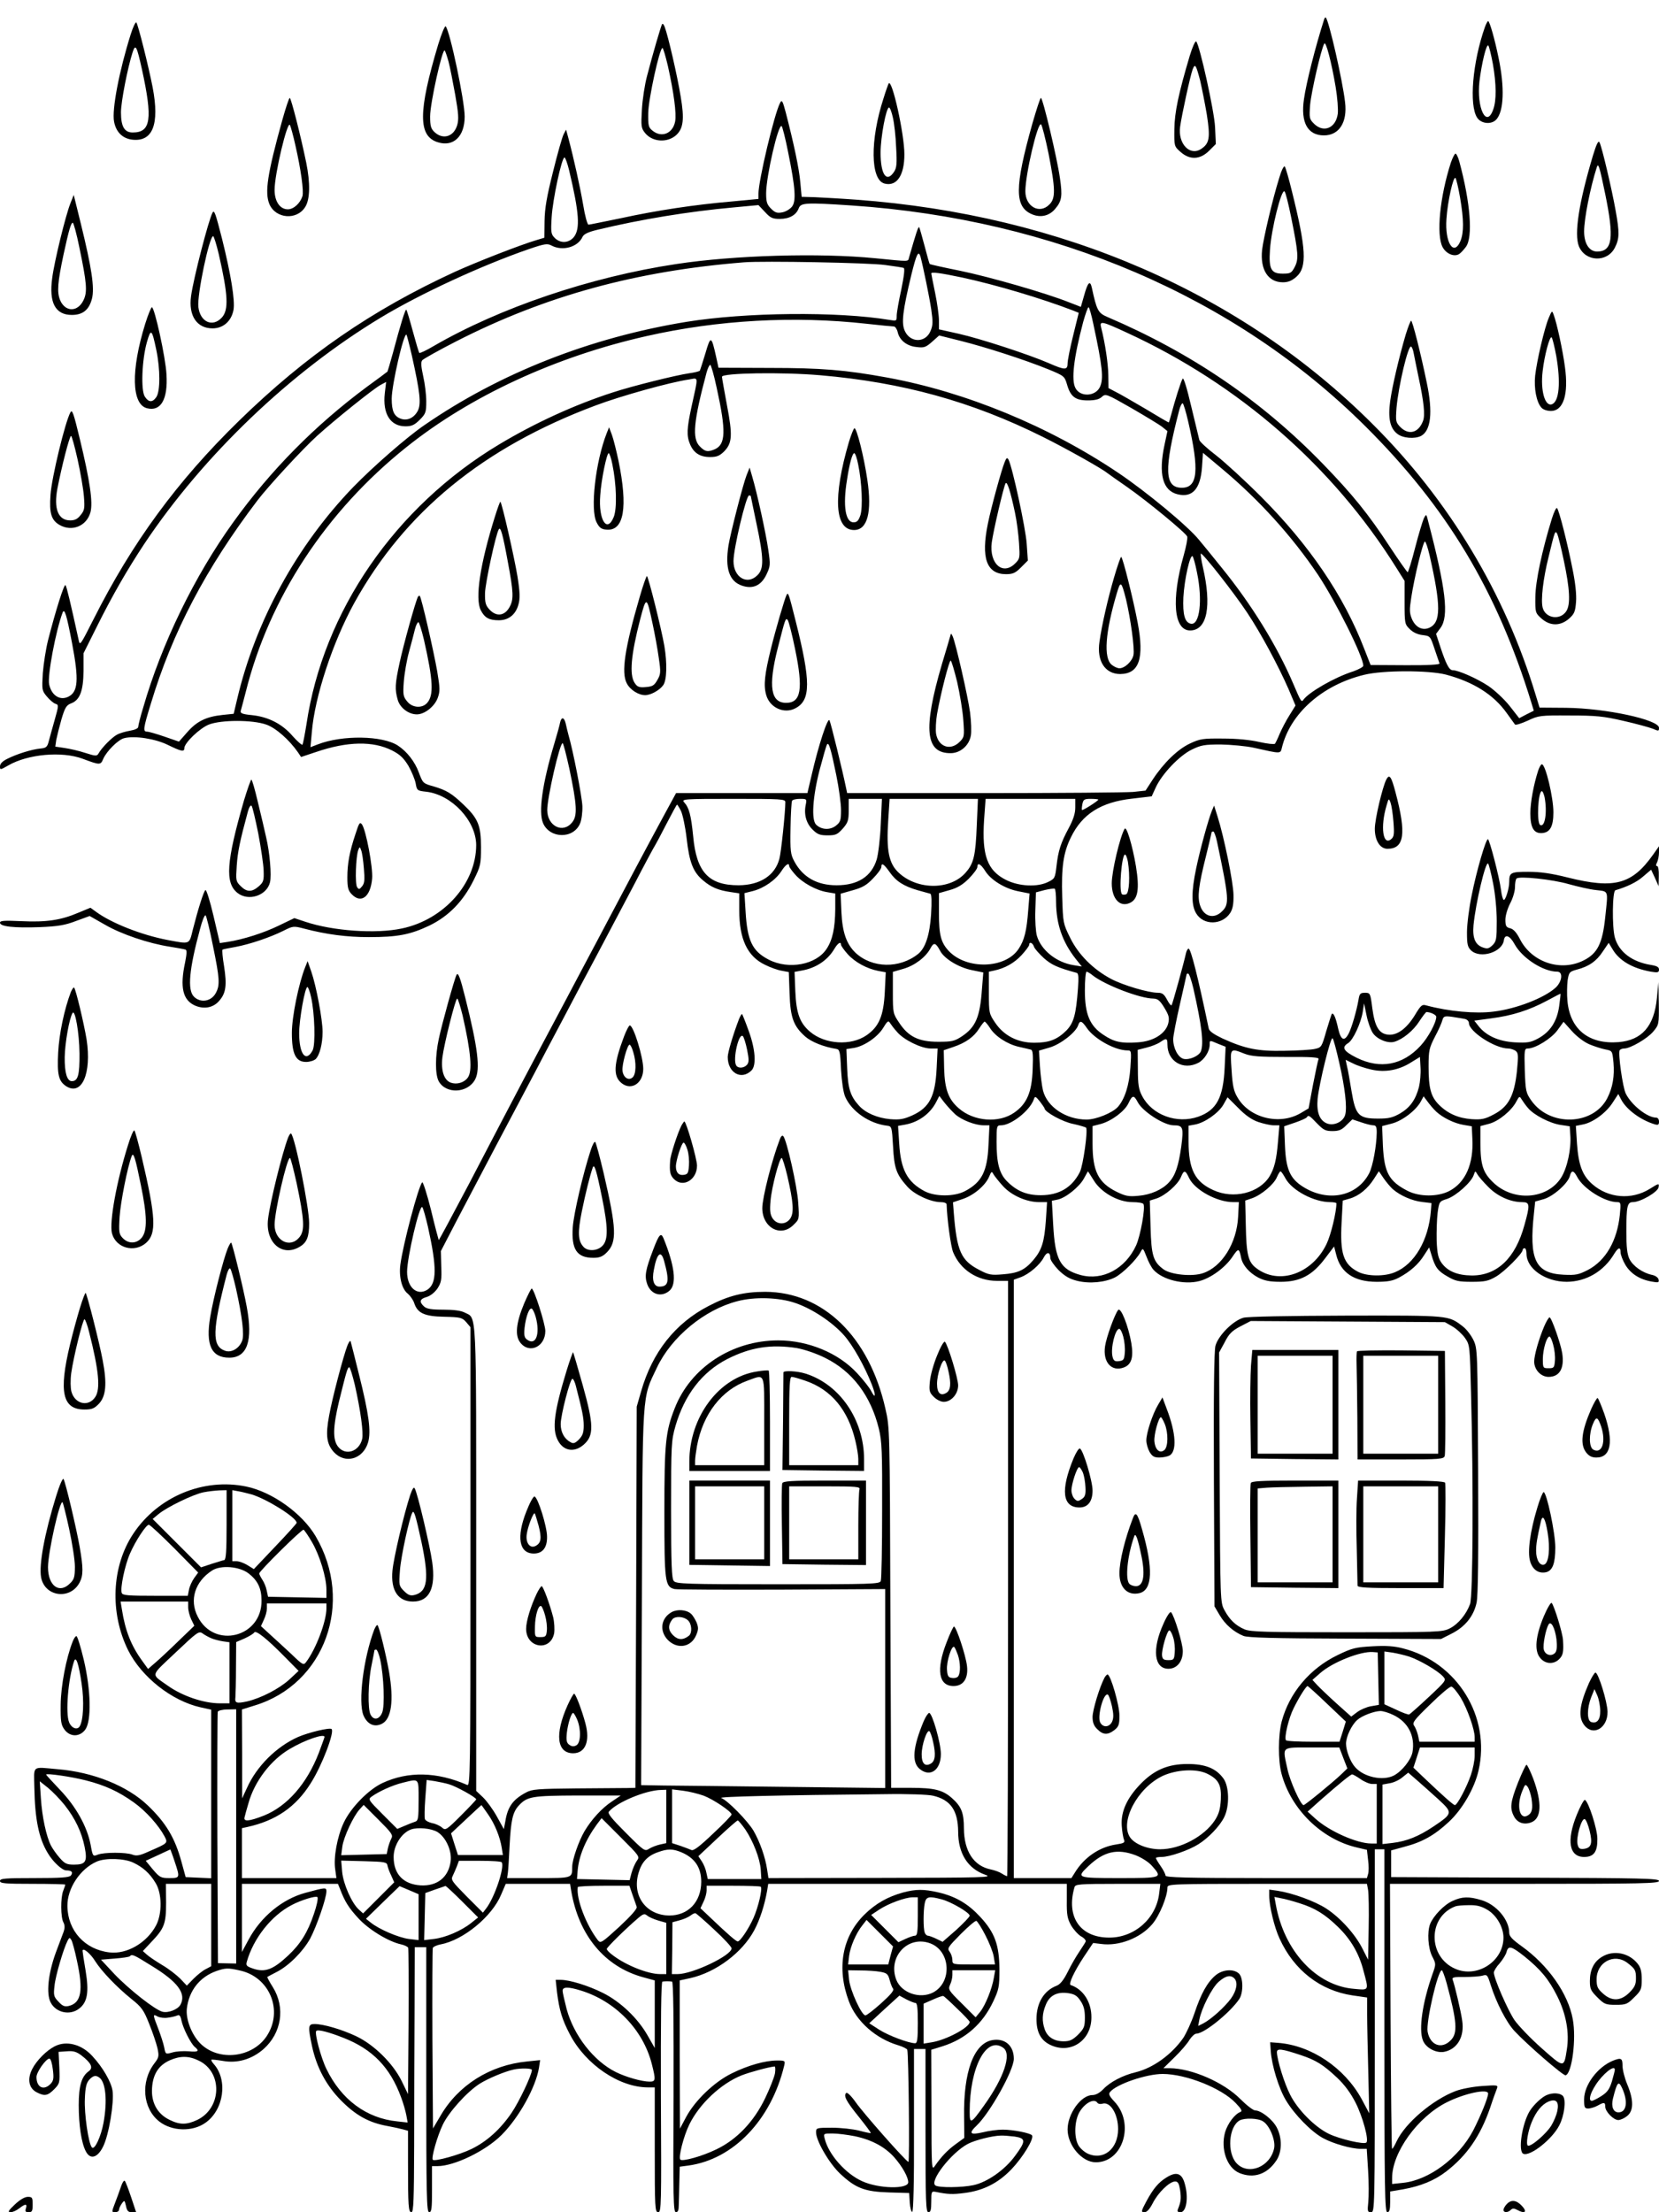 <?xml version="1.0" standalone="no"?>
<!DOCTYPE svg PUBLIC "-//W3C//DTD SVG 20010904//EN"
 "http://www.w3.org/TR/2001/REC-SVG-20010904/DTD/svg10.dtd">
<svg version="1.0" xmlns="http://www.w3.org/2000/svg"
 width="864pt" height="1152pt" viewBox="0 0 864 1152"
 preserveAspectRatio="xMidYMid meet">

<g transform="translate(0,1152) scale(0.1,-0.1)"
fill="#000000" stroke="none">
<path d="M6896 11419 c-46 -144 -93 -330 -105 -415 -18 -122 19 -189 104 -189
79 0 123 68 110 173 -13 114 -84 424 -100 440 -2 3 -7 -1 -9 -9z m60 -352 c9
-54 14 -117 11 -140 -10 -74 -74 -101 -124 -51 -24 24 -25 30 -20 98 6 67 58
294 74 319 8 14 37 -95 59 -226z"/>
<path d="M681 11342 c-60 -190 -99 -393 -87 -455 10 -54 43 -87 92 -94 109
-14 146 78 109 272 -21 108 -76 328 -85 338 -4 4 -17 -23 -29 -61z m58 -182
c57 -261 47 -330 -48 -330 -43 0 -61 31 -61 105 0 55 35 234 61 314 15 44 21
32 48 -89z"/>
<path d="M7733 11378 c-64 -182 -83 -405 -40 -471 21 -32 75 -37 100 -9 39 43
44 167 11 323 -19 93 -46 189 -54 189 -3 0 -11 -15 -17 -32z m42 -192 c18
-104 19 -188 2 -235 -35 -102 -88 6 -72 146 11 91 36 196 46 186 4 -4 15 -48
24 -97z"/>
<path d="M3448 11394 c-6 -10 -48 -153 -78 -269 -12 -44 -24 -123 -27 -175 -5
-87 -4 -97 16 -122 38 -48 116 -53 162 -12 38 34 44 84 24 201 -17 106 -65
314 -83 362 -5 14 -11 20 -14 15z m30 -216 c31 -139 46 -250 38 -291 -12 -62
-70 -86 -117 -48 -22 17 -24 27 -23 93 1 72 59 338 74 338 4 0 16 -42 28 -92z"/>
<path d="M2282 11288 c-105 -351 -105 -478 -1 -509 81 -25 139 31 139 134 0
82 -77 447 -99 470 -4 4 -22 -39 -39 -95z m54 -89 c8 -30 23 -108 35 -174 17
-97 19 -126 10 -157 -18 -60 -74 -77 -118 -36 -19 18 -23 32 -23 82 0 69 64
356 76 343 3 -3 12 -29 20 -58z"/>
<path d="M6196 11229 c-58 -195 -79 -294 -80 -382 -1 -88 -1 -89 32 -118 48
-43 102 -41 149 6 l35 35 -4 88 c-4 84 -80 426 -98 446 -5 5 -20 -29 -34 -75z
m54 -127 c9 -39 25 -119 35 -178 19 -122 14 -151 -30 -180 -59 -38 -121 28
-109 116 8 59 53 266 65 298 13 33 17 26 39 -56z"/>
<path d="M4628 11085 c-3 -6 -15 -39 -26 -75 -72 -220 -69 -428 5 -446 63 -16
103 42 103 152 0 107 -65 398 -82 369z m22 -177 c7 -29 15 -99 17 -155 5 -85
3 -107 -11 -128 -39 -59 -70 -14 -70 100 0 81 29 235 44 235 5 0 14 -24 20
-52z"/>
<path d="M1470 10894 c-78 -281 -92 -376 -67 -437 33 -77 144 -85 187 -14 25
40 26 125 5 229 -28 137 -79 338 -86 338 -4 0 -21 -52 -39 -116z m68 -129 c29
-127 45 -241 37 -267 -12 -37 -46 -68 -76 -68 -41 0 -69 41 -69 101 0 83 67
363 80 338 4 -8 17 -54 28 -104z"/>
<path d="M5377 10878 c-94 -335 -94 -435 -2 -474 45 -19 90 -8 120 28 35 41
39 67 25 161 -14 101 -89 417 -99 417 -4 0 -23 -60 -44 -132z m84 -159 c36
-184 37 -232 4 -264 -51 -52 -125 -11 -125 69 0 88 65 365 82 348 5 -5 23 -74
39 -153z"/>
<path d="M4063 10985 c-30 -56 -113 -405 -113 -474 l0 -27 -137 -13 c-198 -17
-394 -47 -578 -87 -88 -18 -165 -34 -170 -34 -6 0 -19 47 -28 104 -16 93 -48
238 -78 351 l-11 40 -13 -25 c-7 -14 -32 -101 -55 -195 -33 -131 -43 -190 -44
-257 l-1 -86 -40 -12 c-85 -25 -315 -115 -427 -166 -434 -200 -775 -436 -1122
-774 -324 -316 -558 -636 -759 -1035 -70 -138 -71 -140 -78 -105 -42 192 -62
276 -68 283 -7 7 -50 -128 -91 -288 -11 -44 -23 -121 -27 -170 -5 -87 -5 -91
21 -122 15 -18 35 -35 45 -38 17 -5 17 -9 -4 -83 -12 -42 -26 -93 -31 -112 -8
-31 -14 -35 -44 -38 -43 -4 -122 -28 -173 -54 -24 -12 -37 -25 -37 -39 0 -19
1 -19 43 5 102 59 279 75 387 35 91 -34 94 -34 108 0 18 40 78 100 109 107 54
14 162 -3 227 -35 70 -34 86 -38 86 -17 0 27 80 104 128 123 65 25 227 25 298
0 50 -17 120 -79 166 -145 l16 -24 78 26 c164 56 297 58 396 8 41 -21 60 -39
85 -80 17 -30 34 -71 38 -92 6 -36 8 -38 56 -43 132 -16 258 -151 259 -277 0
-200 -168 -389 -387 -435 -135 -29 -360 -13 -503 35 l-57 19 -81 -39 c-78 -38
-184 -72 -267 -85 l-40 -6 -33 141 c-18 77 -37 138 -42 135 -9 -5 -39 -101
-66 -207 -19 -78 -13 -75 -131 -53 -136 26 -293 88 -373 147 l-29 21 -63 -26
c-91 -39 -167 -50 -295 -44 -91 4 -113 3 -113 -8 0 -20 73 -28 208 -23 94 4
131 10 188 32 l71 26 79 -45 c86 -50 228 -98 339 -115 39 -6 75 -13 81 -15 8
-2 7 -21 -2 -67 -28 -130 -12 -197 53 -225 48 -20 96 -10 126 27 34 39 39 81
24 178 -8 46 -11 85 -8 87 4 2 34 8 68 14 75 14 181 50 249 84 50 25 52 26
109 11 114 -30 221 -44 336 -44 150 0 216 13 315 60 101 49 176 126 231 237
36 73 38 82 38 172 0 113 -15 149 -92 222 -61 58 -88 74 -155 94 -55 15 -56
17 -77 73 -20 55 -61 108 -108 139 -80 53 -290 56 -417 7 l-39 -15 7 78 c15
185 109 469 221 673 263 475 672 810 1258 1029 130 49 388 121 486 135 50 8
49 24 12 -144 -24 -112 -26 -149 -7 -194 19 -45 52 -66 104 -66 35 0 49 6 72
28 44 44 46 85 16 242 -14 76 -26 142 -26 148 0 20 313 25 511 8 430 -37 791
-137 1160 -321 117 -58 306 -164 334 -187 5 -4 53 -38 105 -74 106 -74 306
-239 313 -258 3 -8 -5 -51 -18 -97 -66 -232 -52 -392 33 -392 89 0 114 126 66
332 -8 35 -12 66 -10 68 7 7 173 -204 241 -307 72 -108 162 -276 216 -399 l36
-85 -31 -50 c-18 -28 -40 -71 -51 -96 -10 -25 -22 -49 -25 -53 -4 -4 -40 0
-81 9 -47 11 -117 18 -189 18 -105 1 -120 -1 -173 -26 -64 -30 -137 -101 -194
-188 l-37 -57 -65 -7 c-36 -3 -386 -6 -778 -6 l-711 0 -7 33 c-16 79 -78 333
-85 346 -9 17 -57 -129 -92 -281 l-23 -98 -342 0 -342 0 -69 -127 c-77 -142
-190 -354 -337 -633 -54 -102 -133 -250 -175 -330 -165 -310 -238 -447 -499
-948 -85 -161 -155 -291 -156 -290 -1 2 -20 72 -40 156 -21 84 -42 149 -46
145 -20 -20 -100 -323 -114 -429 -8 -64 8 -127 39 -151 12 -10 27 -31 33 -48
17 -53 53 -70 156 -72 85 -2 94 -4 115 -28 l22 -26 0 -1196 c0 -1134 -1 -1195
-17 -1188 -157 69 -308 72 -441 10 -73 -34 -165 -128 -202 -207 -34 -73 -54
-182 -44 -244 l6 -44 -246 0 -246 0 0 130 0 130 28 6 c149 33 253 104 331 229
58 91 124 265 108 281 -9 9 -118 -17 -174 -41 -113 -50 -216 -152 -267 -266
l-25 -54 0 232 -1 231 67 21 c365 111 519 537 317 881 -70 119 -226 231 -362
259 -223 46 -460 -53 -588 -246 -113 -170 -123 -411 -27 -606 70 -140 227
-264 378 -298 l55 -12 0 -439 0 -439 -67 3 -66 3 -22 80 c-34 125 -81 203
-175 293 -106 102 -285 174 -470 189 -137 12 -123 23 -121 -97 3 -163 23 -263
70 -340 27 -46 75 -90 96 -90 29 0 37 -10 24 -27 -9 -10 -53 -13 -190 -13
-152 0 -179 -2 -179 -15 0 -13 26 -15 170 -15 94 0 170 -2 170 -4 0 -3 -5 -17
-11 -33 -14 -37 -13 -137 1 -163 8 -15 8 -30 2 -48 -6 -15 -24 -65 -42 -112
-39 -108 -50 -212 -26 -258 28 -54 102 -69 149 -31 43 33 51 87 33 196 -9 52
-16 99 -16 104 0 20 41 -13 66 -54 33 -52 111 -134 189 -197 53 -42 64 -58 92
-129 18 -44 37 -101 43 -126 9 -42 8 -49 -16 -80 -73 -96 -61 -235 26 -303 66
-51 172 -54 239 -7 97 67 119 224 44 307 -9 10 -14 20 -12 22 2 2 29 -1 59 -6
76 -14 151 8 212 61 95 84 115 217 49 323 -18 28 -30 52 -29 53 2 1 23 13 47
25 64 32 137 105 176 174 33 62 85 210 85 247 0 21 -4 21 -110 -8 -119 -32
-231 -124 -295 -243 l-35 -65 0 178 0 177 250 0 250 0 11 -27 c25 -66 46 -99
96 -153 54 -59 157 -121 221 -135 18 -4 35 -12 38 -18 2 -7 3 -181 2 -387 l-3
-375 -33 68 c-46 93 -144 189 -236 233 -76 36 -172 64 -218 64 -33 0 -35 -12
-13 -115 24 -112 75 -207 154 -286 76 -76 144 -113 238 -130 32 -6 69 -14 83
-18 l25 -7 0 -169 c0 -225 2 -255 18 -255 11 0 13 69 14 347 0 192 1 502 2
691 l1 342 30 0 30 0 0 -690 c0 -607 2 -690 15 -690 13 0 15 20 15 120 l0 120
28 0 c88 0 251 79 334 162 91 91 178 248 195 350 l6 40 -68 -7 c-193 -19 -358
-123 -451 -283 l-39 -66 -3 464 c-1 256 0 470 2 476 2 6 21 15 42 19 117 22
267 145 314 259 l24 56 167 0 168 0 6 -37 c39 -231 174 -394 373 -449 l62 -17
0 -176 0 -176 -37 65 c-51 90 -141 176 -233 222 -76 38 -173 68 -220 68 l-26
0 7 -65 c12 -93 26 -141 67 -219 82 -157 256 -275 405 -276 l37 0 0 -325 c0
-303 1 -325 18 -325 16 0 17 34 14 600 -1 401 1 600 8 601 13 2 37 2 50 0 7
-1 9 -200 8 -601 -3 -528 -1 -600 12 -600 11 0 15 11 15 37 1 21 2 75 3 119
l2 81 45 6 c234 32 431 237 499 520 6 26 5 27 -37 27 -62 0 -151 -25 -236 -67
-90 -44 -191 -140 -238 -228 l-32 -60 -1 386 0 386 55 12 c134 30 271 133 333
249 30 56 54 132 67 205 l6 37 778 0 777 0 0 -87 c-1 -75 3 -94 22 -129 13
-22 37 -49 53 -58 18 -10 27 -22 22 -29 -3 -7 -19 -30 -33 -52 -15 -22 -42
-68 -59 -103 -22 -44 -40 -66 -59 -73 -65 -25 -104 -89 -104 -173 0 -71 24
-114 77 -137 104 -46 209 27 209 145 1 79 -42 147 -108 169 -13 4 19 72 70
149 l47 70 41 -5 c93 -13 205 30 267 103 37 43 79 144 79 191 0 18 16 19 520
19 l519 0 6 -32 c3 -18 5 -107 3 -198 l-3 -165 -29 57 c-38 76 -117 163 -190
210 -59 38 -174 80 -253 92 l-43 6 0 -32 c0 -53 27 -166 54 -223 75 -165 212
-271 380 -296 l76 -11 0 -88 c0 -48 3 -183 6 -301 l5 -214 -40 75 c-89 162
-262 279 -436 292 l-40 3 3 -45 c5 -75 42 -196 79 -257 44 -74 132 -164 193
-197 53 -29 148 -56 196 -56 l32 0 7 -112 c4 -62 4 -137 1 -165 -5 -48 -4 -53
14 -53 20 0 20 8 20 945 l0 945 25 0 25 0 0 -945 c0 -833 2 -945 15 -945 11 0
15 13 15 54 l0 54 66 11 c94 17 165 46 227 94 107 83 176 183 227 329 15 46
32 92 36 102 7 18 3 19 -78 13 -46 -3 -108 -15 -137 -26 -119 -45 -262 -166
-307 -261 -10 -22 -21 -40 -24 -40 -3 0 -6 311 -8 690 l-3 690 701 0 c614 0
700 2 700 15 0 13 -87 15 -697 17 l-698 3 0 70 0 69 69 19 c93 24 157 60 232
130 69 64 133 174 154 266 65 280 -110 565 -393 637 -45 12 -88 15 -159 11
-88 -5 -106 -9 -182 -46 -145 -70 -252 -198 -291 -346 -19 -73 -19 -203 -1
-271 49 -186 210 -343 394 -385 l51 -12 6 -53 c4 -28 4 -61 0 -73 l-6 -21
-525 0 c-416 0 -524 3 -524 13 0 7 -11 29 -25 49 -14 20 -25 39 -25 42 0 4 14
6 30 6 41 0 142 35 191 66 53 33 113 96 135 142 28 57 26 158 -4 200 -38 53
-94 76 -187 76 -101 0 -173 -30 -244 -103 -72 -74 -104 -145 -99 -218 2 -32 8
-65 12 -74 6 -14 -1 -18 -41 -24 -87 -13 -167 -67 -216 -148 l-17 -27 -150 0
-150 0 0 1558 0 1558 36 13 c43 16 100 64 120 103 16 31 34 29 34 -3 0 -11 20
-39 43 -63 33 -32 57 -46 97 -56 65 -16 145 -8 197 18 40 21 111 91 133 132
12 23 13 22 31 -24 10 -27 26 -57 36 -68 47 -53 160 -80 240 -59 60 16 132 69
170 124 33 49 36 49 47 -4 8 -38 42 -77 89 -102 32 -16 59 -22 117 -22 101 0
165 34 231 122 l47 62 11 -43 c23 -94 94 -141 211 -141 58 0 84 5 116 22 58
31 102 70 131 117 l26 40 12 -39 c19 -64 32 -83 83 -112 41 -24 58 -28 127
-28 69 0 86 4 126 27 45 26 139 121 139 139 0 5 5 9 10 9 6 0 10 -13 10 -29 0
-78 99 -146 210 -146 102 1 193 55 247 146 21 34 33 37 33 7 0 -12 11 -41 25
-65 28 -46 74 -76 138 -87 34 -6 38 -5 35 10 -2 11 -16 21 -34 25 -49 10 -100
46 -118 83 -12 25 -16 63 -16 143 0 132 5 153 34 153 40 0 131 53 134 78 3 21
2 21 -46 -9 -95 -59 -216 -49 -300 25 -51 45 -71 99 -79 209 l-6 94 35 7 c52
9 122 60 156 113 l30 46 15 -29 c28 -53 102 -107 175 -129 18 -5 22 -2 22 14
0 12 -6 21 -15 21 -46 0 -128 65 -158 125 -16 32 -41 210 -32 226 4 5 14 9 24
9 32 0 121 52 151 88 30 36 30 38 29 147 l-2 110 -8 -83 c-14 -146 -78 -219
-200 -229 -155 -12 -253 67 -266 216 -3 32 -2 80 1 105 7 43 9 46 49 57 62 16
102 44 135 95 l30 44 20 -33 c35 -60 104 -100 200 -117 36 -6 42 -4 42 11 0
13 -11 19 -42 24 -99 16 -167 68 -188 143 -15 55 -13 242 3 246 61 18 111 42
145 72 l41 35 20 -43 19 -43 1 53 c1 30 -3 52 -9 52 -7 0 -7 6 0 19 5 11 10
34 10 52 l0 32 -31 -44 c-110 -155 -202 -179 -443 -119 -87 22 -144 30 -207
30 -92 0 -99 -4 -99 -53 0 -34 -20 -98 -29 -93 -5 3 -11 27 -14 53 -8 63 -60
263 -68 263 -11 0 -59 -164 -84 -290 -14 -66 -25 -154 -25 -195 0 -63 3 -77
22 -95 48 -44 161 -9 170 53 5 35 31 26 56 -20 40 -73 149 -143 222 -143 31 0
26 -50 -7 -82 -58 -54 -206 -112 -325 -126 -94 -12 -233 1 -349 32 -23 7 -29
2 -62 -53 -43 -69 -92 -104 -138 -99 -47 5 -69 41 -82 137 -10 79 -11 81 -38
81 -25 0 -29 -5 -34 -37 -10 -57 -35 -144 -51 -175 -23 -44 -41 -35 -55 26
-12 56 -24 84 -33 76 -2 -3 -15 -43 -29 -90 -23 -81 -25 -85 -58 -92 -19 -5
-90 -9 -159 -10 -139 -3 -204 10 -323 64 -46 22 -69 38 -72 52 -56 268 -93
416 -105 416 -4 0 -10 -10 -13 -22 -12 -55 -70 -264 -75 -272 -3 -5 -13 7 -24
28 -15 28 -24 36 -47 36 -50 0 -181 39 -244 72 -94 50 -171 127 -214 215 -36
73 -37 77 -41 211 -5 156 6 232 45 311 59 122 157 184 319 202 l102 12 21 46
c32 70 122 165 187 197 49 24 67 27 152 27 53 -1 131 -8 172 -17 143 -32 138
-32 146 0 43 178 210 327 429 380 98 24 335 24 425 1 143 -38 248 -104 316
-199 21 -29 40 -56 44 -61 4 -4 33 5 66 20 57 27 65 28 219 27 139 0 176 -4
280 -28 66 -15 135 -34 153 -41 30 -13 32 -13 32 5 0 42 -278 102 -484 104
l-138 1 -20 65 c-160 531 -451 1014 -848 1410 -684 684 -1620 1091 -2690 1170
-80 6 -176 11 -215 13 l-70 2 -7 75 c-6 71 -33 199 -76 365 -16 60 -20 67 -29
50z m42 -260 c38 -186 42 -254 19 -282 -11 -13 -33 -26 -51 -29 -26 -5 -37 -1
-57 19 -22 22 -26 35 -26 81 0 87 64 366 81 349 4 -4 20 -66 34 -138z m-1141
-92 c53 -223 58 -304 25 -347 -26 -32 -70 -35 -100 -5 -19 19 -21 29 -16 108
5 89 52 311 67 311 4 0 15 -30 24 -67z m1471 -183 c1055 -71 1999 -476 2676
-1150 425 -423 685 -856 864 -1438 l13 -43 -38 -19 -38 -20 -50 64 c-28 35
-77 81 -111 104 -59 39 -156 82 -186 82 -18 0 -35 34 -64 122 l-22 67 23 31
c45 61 28 203 -64 555 -10 40 -10 40 -23 15 -6 -14 -27 -82 -45 -152 -18 -71
-36 -128 -39 -128 -3 1 -45 60 -93 133 -112 171 -194 272 -348 431 -318 328
-683 577 -1122 765 -49 21 -56 33 -82 154 -9 39 -21 27 -40 -42 l-17 -59 -62
24 c-117 47 -412 132 -567 164 -85 17 -156 33 -158 35 -2 2 -14 45 -27 95 -13
50 -26 94 -28 97 -5 4 -16 -30 -53 -159 -6 -21 7 -21 -174 -3 -291 29 -737 16
-1038 -30 -446 -67 -921 -228 -1265 -428 -37 -22 -70 -37 -73 -35 -3 3 -18 54
-34 113 -16 59 -31 110 -34 112 -5 5 -30 -76 -70 -226 -14 -51 -27 -95 -28
-96 -2 -2 -50 -38 -108 -80 -268 -199 -499 -432 -694 -703 -203 -281 -375
-636 -470 -966 -15 -48 -26 -94 -26 -101 0 -8 -18 -16 -42 -20 -24 -4 -55 -13
-69 -21 -25 -13 -79 -67 -96 -98 -8 -14 -15 -14 -68 3 -33 11 -82 22 -109 26
l-48 7 5 35 c4 20 16 68 27 107 18 61 26 74 50 83 46 17 64 65 65 169 l0 92
67 134 c83 167 161 302 251 438 307 459 758 891 1230 1176 207 125 528 273
772 357 82 28 96 30 118 18 57 -30 137 -8 161 46 7 14 29 25 80 37 224 54 474
95 708 116 l128 12 34 -36 c28 -31 40 -36 77 -36 50 0 86 20 99 56 11 28 35
30 275 14z m359 -267 c14 -53 46 -208 56 -275 9 -63 9 -82 -4 -112 -26 -62
-104 -62 -133 -1 -20 41 -12 105 33 293 27 109 37 131 48 95z m-184 -43 c47
-6 90 -13 96 -15 7 -2 3 -38 -12 -112 -13 -59 -24 -121 -24 -137 0 -28 -1 -28
-37 -22 -271 45 -750 40 -1058 -10 -502 -82 -974 -268 -1365 -538 -91 -62
-268 -217 -370 -322 -295 -306 -509 -697 -605 -1105 l-18 -76 -58 -6 c-85 -9
-134 -33 -183 -89 l-44 -50 -75 26 c-41 14 -82 26 -91 26 -22 0 -21 14 20 147
112 372 286 703 554 1056 55 73 239 272 311 337 96 87 297 248 332 266 l28 15
-7 -59 c-12 -107 29 -172 108 -172 32 0 47 7 74 34 31 31 34 39 34 96 0 33 -7
92 -16 131 -11 51 -13 73 -5 83 6 7 86 52 178 99 462 236 935 366 1498 411 99
8 652 -2 735 -14z m400 -65 c176 -38 415 -109 581 -173 l27 -11 -29 -118 c-16
-64 -29 -130 -29 -145 0 -36 -14 -36 -98 1 -101 44 -354 127 -469 153 l-103
23 0 46 c0 26 -9 91 -20 144 -11 53 -20 99 -20 101 0 9 46 3 160 -21z m684
-242 c48 -223 54 -284 35 -327 -23 -51 -103 -55 -128 -7 -23 42 -9 158 40 344
12 42 24 77 28 77 4 0 15 -39 25 -87z m-1181 1 c71 -8 135 -14 142 -14 7 0 16
-13 20 -29 9 -42 47 -73 98 -78 39 -5 48 -2 81 27 l37 33 112 -28 c128 -32
333 -98 456 -148 83 -34 85 -36 98 -79 18 -64 44 -83 108 -83 37 0 59 5 73 18
20 18 23 17 156 -59 74 -43 147 -87 160 -98 l26 -21 -15 -70 c-33 -154 -10
-240 68 -259 77 -19 119 28 127 142 l5 74 99 -83 c194 -162 366 -353 500 -552
93 -140 236 -426 236 -474 0 -6 -24 -19 -52 -29 -98 -31 -232 -109 -260 -148
-10 -15 -13 -10 -53 84 -84 197 -218 414 -372 603 -48 60 -101 125 -118 145
-57 71 -273 250 -420 349 -361 243 -795 422 -1205 497 -219 40 -344 50 -611
50 l-267 1 -12 55 c-25 113 -29 114 -56 21 -14 -46 -27 -87 -29 -91 -3 -4 -28
-10 -57 -14 -64 -9 -295 -66 -398 -100 -198 -64 -405 -159 -590 -270 -541
-324 -917 -869 -1004 -1458 -9 -55 -18 -103 -21 -106 -3 -3 -26 17 -51 45 -54
63 -126 100 -212 109 -51 5 -62 10 -58 23 3 9 14 53 26 98 122 489 418 940
836 1274 332 266 777 472 1252 579 371 84 768 106 1145 64z m1357 -47 c582
-268 1070 -694 1401 -1222 l44 -70 0 -112 c0 -108 1 -114 26 -138 16 -17 41
-29 67 -32 41 -5 41 -6 63 -72 12 -36 24 -70 26 -76 2 -6 -61 -10 -178 -9
l-181 1 -33 84 c-107 278 -287 542 -539 794 -83 83 -188 179 -233 214 -46 35
-85 71 -87 80 -2 9 -21 87 -42 174 -23 98 -40 153 -45 145 -9 -14 -40 -113
-59 -185 -6 -24 -12 -43 -14 -43 -1 0 -55 31 -119 70 -65 38 -135 79 -156 89
l-38 20 -1 68 c-1 60 -16 163 -37 246 -10 38 1 36 135 -26z m-3725 -119 c43
-193 49 -250 31 -287 -20 -38 -56 -54 -90 -41 -34 13 -46 40 -46 104 0 71 63
346 77 333 2 -3 15 -52 28 -109z m1588 -170 c49 -223 46 -291 -9 -317 -37 -16
-52 -14 -79 14 -42 41 -33 131 35 386 6 21 14 39 19 39 4 0 20 -55 34 -122z
m2455 -173 c59 -255 50 -345 -33 -345 -91 0 -94 95 -14 403 5 20 13 37 18 37
4 0 17 -43 29 -95z m1257 -696 c60 -264 60 -350 -1 -378 -36 -16 -72 2 -91 46
-13 32 -13 48 -3 113 16 105 61 290 71 290 4 0 15 -32 24 -71z m-1211 -91 c30
-144 14 -275 -32 -266 -32 6 -43 48 -39 138 5 92 35 226 48 213 4 -4 15 -43
23 -85z m-5859 -366 c37 -194 32 -256 -21 -281 -44 -20 -86 9 -98 65 -10 45
35 281 70 374 10 25 21 -12 49 -158z m3980 -687 c14 -68 25 -150 25 -183 0
-54 -3 -63 -27 -82 -31 -24 -76 -21 -103 6 -25 25 -18 142 18 283 18 68 35
128 39 134 9 15 20 -21 48 -158z m-265 -142 c0 -53 -22 -263 -31 -295 -23 -87
-100 -137 -212 -138 -156 0 -220 68 -237 255 -11 110 -21 149 -47 177 -15 17
-3 18 255 18 252 0 272 -1 272 -17z m106 -15 c-10 -49 3 -96 36 -128 25 -25
38 -30 78 -30 42 0 51 4 79 35 27 31 31 43 31 95 l0 60 86 0 87 0 -6 -132 c-3
-73 -13 -156 -21 -183 -27 -89 -98 -135 -209 -135 -102 0 -176 42 -220 124
-20 37 -22 54 -20 174 1 73 5 137 8 142 3 6 22 10 42 10 35 0 35 -1 29 -32z
m891 -105 c-6 -158 -16 -200 -58 -247 -79 -91 -249 -92 -347 -2 -53 48 -67
116 -56 277 l7 109 230 0 230 0 -6 -137z m513 92 c0 -31 -10 -62 -34 -107 -42
-78 -55 -119 -64 -200 -7 -59 -9 -64 -42 -80 -56 -29 -154 -24 -221 10 -97 49
-126 127 -114 312 l8 110 233 0 234 0 0 -45z m120 41 c0 -6 -81 -58 -85 -54
-2 2 -1 15 2 31 5 24 10 27 44 27 22 0 39 -2 39 -4z m-2174 -58 c9 -18 23 -83
30 -144 14 -125 34 -176 86 -219 41 -35 79 -51 141 -60 l47 -7 0 -88 c0 -150
42 -240 134 -284 28 -14 67 -28 87 -31 l37 -7 4 -111 c4 -127 21 -171 82 -225
32 -28 97 -54 161 -64 18 -3 21 -13 25 -108 4 -64 12 -119 22 -142 34 -76 125
-139 218 -150 24 -3 25 -5 31 -108 6 -115 17 -145 75 -210 38 -42 122 -80 174
-80 17 0 30 -5 30 -12 2 -75 22 -221 34 -249 38 -92 126 -149 229 -149 l57 0
0 -1550 c0 -852 -2 -1550 -5 -1550 -3 0 -16 6 -28 14 -12 8 -38 17 -57 21 -89
18 -139 95 -140 213 0 83 -13 115 -64 160 -47 41 -91 52 -213 52 l-102 0 -4
937 c-3 934 -3 938 -26 1038 -85 375 -324 607 -626 608 -111 0 -192 -20 -295
-74 -174 -90 -293 -241 -351 -444 l-23 -80 -3 -992 -4 -993 -42 -1 c-23 0
-143 -1 -267 -2 -199 -2 -229 -4 -260 -21 -68 -36 -96 -74 -108 -149 l-8 -42
-37 67 c-20 36 -53 81 -72 99 l-35 33 0 1209 c0 1327 4 1249 -60 1282 -19 10
-57 15 -111 15 -63 0 -87 4 -101 17 -26 24 -22 39 14 49 20 6 42 24 56 44 20
31 23 45 20 115 l-2 80 83 160 c83 159 322 612 409 775 24 47 90 171 145 275
55 105 136 258 180 340 44 83 127 240 185 350 57 110 108 205 112 210 4 6 31
56 60 113 29 56 54 102 56 102 2 0 11 -14 20 -32z m4230 -378 c11 -55 19 -138
19 -197 0 -93 -2 -105 -22 -125 -19 -18 -27 -20 -50 -12 -40 14 -55 49 -49
116 11 114 63 335 76 321 4 -4 16 -51 26 -103z m-3666 90 c0 -5 14 -25 32 -45
37 -42 109 -82 167 -91 l41 -7 0 -81 c-1 -99 -14 -160 -45 -207 -54 -83 -198
-110 -302 -56 -85 44 -111 98 -120 249 l-6 97 44 11 c58 15 118 57 148 103 23
36 41 47 41 27z m523 -31 c33 -48 74 -74 147 -95 30 -8 60 -17 65 -18 7 -2 8
-40 4 -108 -7 -106 -29 -175 -68 -206 -97 -77 -239 -74 -325 6 -47 45 -69 105
-74 213 l-4 95 63 18 c51 14 73 27 106 62 24 24 43 51 43 59 0 25 13 16 43
-26z m497 7 c29 -48 102 -93 172 -107 l60 -12 -7 -86 c-8 -108 -20 -157 -50
-202 -68 -104 -271 -110 -364 -11 -41 44 -51 84 -51 196 l0 105 56 16 c40 11
68 28 100 60 24 25 44 51 44 60 0 25 17 17 40 -19z m3040 -70 c47 -13 111 -28
143 -31 66 -8 62 2 47 -141 -14 -136 -40 -189 -112 -225 -120 -61 -272 -10
-333 112 -17 33 -33 51 -50 55 -21 5 -25 12 -25 45 0 21 11 58 25 85 14 26 25
64 25 84 0 20 3 40 8 45 13 14 186 -4 272 -29z m-2670 -94 c1 -115 33 -207
102 -295 l32 -40 -43 7 c-89 14 -169 78 -191 153 -6 21 -10 80 -8 132 l3 94
45 12 c25 6 48 9 53 7 4 -2 7 -33 7 -70z m-4391 -227 c35 -170 37 -204 16
-244 -23 -46 -80 -56 -115 -21 -35 35 -25 143 32 353 11 43 24 75 29 70 4 -4
22 -76 38 -158z m3271 5 c0 -5 16 -28 35 -49 38 -42 99 -75 159 -87 l39 -7 -5
-101 c-6 -126 -30 -182 -95 -227 -81 -56 -216 -48 -294 18 -54 46 -72 96 -77
210 l-4 102 38 7 c74 13 135 54 170 114 18 30 34 39 34 20z m516 -31 c21 -41
96 -87 166 -101 l59 -12 -7 -86 c-10 -147 -33 -199 -105 -247 -38 -25 -52 -28
-123 -28 -101 0 -155 26 -203 99 -32 47 -33 51 -33 156 l0 109 55 16 c59 17
117 61 141 107 17 32 27 30 50 -13z m489 21 c3 -10 27 -37 52 -60 40 -35 71
-49 170 -76 10 -2 11 -24 7 -81 -10 -137 -22 -180 -61 -220 -48 -47 -89 -63
-167 -63 -86 0 -158 37 -203 104 -32 47 -33 51 -33 157 l0 109 28 6 c56 12
104 39 142 80 22 24 40 48 40 54 0 18 18 11 25 -10z m308 -151 c64 -49 245
-119 314 -119 23 -1 34 -10 57 -48 24 -40 27 -52 20 -82 -14 -53 -77 -93 -159
-98 -86 -6 -123 2 -178 39 -72 47 -97 108 -97 231 0 54 4 98 9 98 4 0 20 -9
34 -21z m522 -66 c44 -196 55 -286 39 -328 -10 -24 -60 -46 -90 -39 -29 8 -54
55 -54 103 0 17 16 99 35 182 19 84 35 154 35 156 0 2 4 3 8 3 5 0 17 -35 27
-77z m1905 -93 c-11 -79 -47 -134 -110 -168 -39 -21 -55 -23 -121 -20 -84 5
-149 34 -189 85 l-22 28 89 12 c108 14 196 42 288 91 39 21 71 38 72 37 1 0
-2 -30 -7 -65z m-970 -140 c23 -33 79 -55 112 -45 44 13 99 58 130 107 17 26
34 48 37 48 23 -1 51 -15 51 -25 0 -30 -42 -108 -82 -151 -93 -101 -210 -123
-333 -62 -68 34 -80 54 -44 76 26 16 66 103 76 162 l7 45 13 -63 c7 -35 22
-76 33 -92z m478 74 c12 -2 22 -12 22 -21 0 -45 136 -133 205 -133 12 0 29 -6
38 -12 15 -12 15 -24 7 -107 -14 -128 -44 -184 -120 -224 -47 -25 -64 -28
-115 -25 -70 5 -125 29 -171 75 -42 42 -54 86 -54 199 0 84 3 96 33 155 19 35
36 74 39 87 6 20 11 22 50 17 23 -4 53 -8 66 -11z m-2955 -69 c34 -40 125 -85
174 -85 l36 0 -5 -102 c-7 -147 -37 -205 -126 -246 -45 -20 -65 -24 -116 -20
-66 6 -128 32 -162 70 -45 49 -58 89 -62 194 l-4 101 39 6 c54 9 124 57 153
105 21 35 27 39 35 25 6 -9 22 -31 38 -48z m482 23 c27 -44 90 -85 150 -99 28
-6 56 -13 64 -15 10 -3 12 -25 9 -102 -4 -120 -30 -180 -96 -226 -80 -56 -210
-46 -288 22 -55 47 -74 100 -77 208 l-2 95 50 17 c65 22 108 53 135 97 12 19
25 35 28 35 4 -1 16 -15 27 -32z m505 -1 c40 -58 147 -117 212 -117 20 0 21
-3 15 -90 -6 -90 -29 -163 -65 -204 -28 -31 -113 -66 -163 -66 -107 0 -205 65
-227 151 -6 24 -13 81 -16 126 l-5 82 55 16 c58 17 137 79 149 116 9 27 19 24
45 -14z m2617 -85 c26 -11 64 -23 84 -27 36 -7 36 -7 42 -69 6 -69 -4 -129
-32 -184 -73 -143 -299 -151 -396 -13 -28 40 -30 49 -34 157 -3 107 -2 114 16
114 39 0 123 52 154 95 l32 44 43 -48 c25 -28 63 -57 91 -69z m-1302 -97 c30
-132 41 -229 31 -269 -9 -37 -59 -61 -96 -46 -38 16 -54 58 -48 128 8 79 68
326 78 315 5 -4 20 -62 35 -128z m-895 95 c0 -87 82 -135 160 -95 32 16 60 61
60 95 0 24 -2 24 45 4 l38 -15 -5 -107 c-7 -158 -42 -223 -137 -257 -112 -39
-241 8 -293 108 -18 34 -22 60 -22 141 l-1 99 47 12 c25 6 57 19 70 28 33 23
38 21 38 -13z m401 -47 c36 -14 76 -17 217 -17 130 1 172 -2 169 -11 -3 -6
-16 -67 -29 -134 l-23 -123 -42 -25 c-110 -64 -266 -25 -328 82 -20 33 -26 61
-31 143 -8 115 -9 115 67 85z m909 -173 c-17 -66 -46 -107 -98 -138 -39 -22
-59 -27 -114 -27 -102 0 -118 16 -139 141 -9 54 -19 114 -24 132 l-7 33 39
-19 c21 -11 64 -25 96 -32 71 -16 143 -3 208 39 l44 27 3 -55 c2 -31 -2 -76
-8 -101z m-2416 -142 c33 -30 104 -58 149 -58 l30 0 -5 -102 c-6 -138 -35
-195 -123 -241 -55 -29 -155 -29 -210 0 -90 48 -124 112 -132 248 l-6 92 39 7
c69 13 129 57 160 118 l16 31 26 -34 c15 -19 40 -46 56 -61z m466 30 c1 -19
96 -71 150 -81 32 -7 62 -16 66 -19 11 -11 -15 -197 -32 -231 -41 -81 -108
-121 -204 -121 -74 0 -126 22 -177 74 -39 40 -53 95 -53 204 0 82 1 86 23 86
53 0 150 76 171 135 6 18 9 17 31 -10 13 -17 24 -33 25 -37z m485 33 c25 -49
137 -121 187 -121 49 0 53 -10 40 -110 -14 -101 -31 -152 -65 -188 -34 -37
-95 -64 -158 -69 -50 -5 -67 -2 -114 21 -95 47 -125 107 -125 250 l0 92 43 11
c57 16 124 66 144 108 20 43 28 44 48 6z m629 -104 c27 -9 63 -17 79 -17 l30
0 -7 -82 c-8 -98 -19 -142 -45 -185 -54 -86 -188 -119 -293 -70 -95 43 -128
108 -128 253 l0 82 33 6 c51 9 123 60 148 103 l22 39 56 -56 c38 -39 72 -62
105 -73z m926 54 c35 -32 94 -61 143 -69 l42 -7 3 -65 c7 -131 -36 -228 -120
-272 -60 -31 -156 -31 -218 1 -97 50 -121 95 -128 236 l-4 101 50 13 c55 14
127 69 152 116 l14 26 21 -28 c11 -15 31 -39 45 -52z m477 20 c30 -37 115 -81
171 -89 l47 -7 3 -45 c6 -71 -16 -173 -48 -223 -72 -113 -249 -126 -354 -24
-53 51 -66 91 -66 207 l0 86 45 12 c50 13 118 69 142 116 15 28 17 29 27 12 6
-10 21 -31 33 -45z m-1098 -81 c33 -34 44 -40 80 -40 34 0 49 6 73 31 l31 30
45 -15 c25 -9 54 -16 64 -16 14 0 18 -8 18 -37 -1 -70 -20 -174 -39 -212 -63
-122 -215 -153 -345 -71 -68 43 -89 92 -94 215 l-4 100 56 19 c32 11 59 23 62
28 8 13 13 10 53 -32z m-1636 -326 c44 -49 123 -84 189 -84 l41 0 -6 -92 c-8
-115 -21 -157 -65 -209 -45 -53 -80 -69 -160 -75 -60 -5 -73 -3 -122 23 -95
49 -117 97 -133 300 l-4 52 50 17 c58 19 119 71 138 116 12 29 14 30 23 13 6
-10 28 -38 49 -61z m474 28 c39 -63 127 -112 201 -112 28 0 54 -4 57 -10 11
-18 -15 -163 -38 -215 -56 -122 -174 -185 -288 -155 -107 29 -134 78 -144 261
l-7 126 29 6 c42 8 114 66 138 110 11 20 20 37 21 37 1 0 14 -21 31 -48z m496
13 c30 -62 145 -125 230 -125 l29 0 -4 -77 c-7 -136 -84 -260 -183 -293 -56
-19 -165 -8 -204 19 -55 40 -65 71 -69 222 l-4 137 35 11 c45 15 111 72 127
111 16 39 23 38 43 -5z m502 -2 c34 -62 148 -123 233 -123 17 0 32 -3 32 -6 0
-45 -28 -163 -51 -211 -74 -156 -248 -217 -366 -127 -43 32 -52 71 -55 225
l-3 127 35 12 c49 17 115 73 130 110 7 16 15 30 19 30 4 0 15 -17 26 -37z
m558 -55 c39 -34 101 -61 152 -67 l50 -6 -3 -40 c-12 -153 -85 -278 -187 -320
-54 -23 -145 -22 -192 2 -77 40 -95 95 -86 259 l6 112 38 11 c47 14 93 52 125
103 l25 39 25 -37 c14 -20 35 -45 47 -56z m498 11 c48 -49 116 -79 176 -79 41
0 42 -13 12 -120 -47 -172 -142 -263 -275 -262 -74 1 -125 22 -156 65 -18 25
-23 48 -26 116 -1 47 1 113 5 145 8 59 9 60 50 73 47 16 126 87 138 124 8 23
8 23 19 4 6 -11 32 -41 57 -66z m463 52 c32 -61 143 -131 209 -131 18 0 19 -5
13 -66 -14 -135 -73 -238 -166 -287 -49 -25 -63 -28 -127 -25 -147 7 -181 78
-154 322 l6 59 46 13 c50 15 126 83 135 121 8 31 20 29 38 -6z m-5985 -261
c47 -212 46 -293 -3 -326 -54 -34 -106 12 -106 93 0 75 65 352 79 337 5 -5 18
-52 30 -104z m1912 -395 c89 -30 194 -100 255 -169 46 -52 106 -159 144 -255
23 -59 20 -80 -4 -33 -9 17 -41 58 -73 92 -96 104 -254 170 -410 170 -240 0
-456 -141 -539 -353 -48 -122 -54 -181 -54 -542 0 -362 3 -388 53 -400 12 -3
264 -4 560 -3 l537 3 0 -518 0 -518 -517 6 c-285 3 -571 7 -636 7 l-118 2 4
976 c4 1095 -1 1032 79 1200 76 159 247 300 418 344 90 24 216 20 301 -9z m9
-235 c38 -7 99 -27 147 -51 142 -70 238 -197 280 -369 16 -65 18 -120 17 -425
0 -193 -3 -358 -7 -368 -6 -16 -45 -17 -535 -17 -481 0 -531 2 -543 17 -11 13
-14 85 -14 372 0 341 1 359 23 436 47 161 138 280 268 347 121 62 228 79 364
58z m-2970 -920 c0 -136 -3 -181 -12 -184 -7 -1 -37 -11 -67 -20 l-54 -18
-126 126 -126 126 30 25 c44 37 183 104 235 114 25 5 62 9 83 10 l37 1 0 -180z
m130 158 c80 -24 235 -121 235 -148 0 -4 -50 -59 -112 -124 l-111 -117 -34 21
c-18 11 -43 20 -55 20 l-23 0 0 185 0 185 33 -6 c17 -3 48 -11 67 -16z m-401
-282 l123 -125 -21 -29 c-12 -17 -24 -44 -27 -61 l-6 -31 -170 0 c-141 0 -170
2 -174 15 -9 23 16 144 43 205 28 65 84 150 98 150 6 0 66 -56 134 -124z m716
33 c40 -69 75 -183 75 -247 l0 -43 -152 3 -152 3 -7 32 c-3 18 -14 44 -23 57
-9 14 -16 28 -16 32 0 13 223 233 231 228 5 -3 25 -32 44 -65z m-331 -162 c48
-37 68 -78 68 -142 2 -191 -246 -254 -332 -84 -45 87 -15 183 75 241 46 29
141 21 189 -15z m-314 -177 c0 -16 7 -44 16 -63 l16 -33 -84 -81 c-45 -44
-100 -95 -120 -112 l-37 -32 -31 43 c-57 78 -88 157 -105 266 l-7 42 176 0
176 0 0 -30z m720 -6 c0 -67 -54 -210 -105 -278 -14 -19 -18 -17 -77 40 -35
32 -85 79 -111 102 l-48 44 15 33 c9 18 16 45 16 59 l0 26 155 0 155 0 0 -26z
m-600 -155 c14 -6 41 -13 60 -16 l35 -5 0 -159 0 -159 -50 0 c-84 0 -195 38
-270 91 -91 65 -95 46 40 174 112 106 121 113 140 99 11 -8 31 -19 45 -25z
m390 -104 l65 -66 -48 -45 c-54 -49 -148 -97 -220 -114 -56 -12 -65 -9 -61 22
1 13 3 82 3 155 l1 132 44 19 c24 11 47 25 50 31 9 14 70 -36 166 -134z m5688
-107 l3 -136 -40 -7 c-21 -3 -54 -17 -72 -30 l-32 -24 -76 68 c-42 38 -87 81
-101 96 l-25 27 40 35 c64 57 211 115 275 110 l25 -2 3 -137z m162 115 c53
-18 148 -73 175 -103 18 -20 18 -21 -75 -108 -51 -48 -97 -88 -101 -90 -4 -2
-35 9 -68 25 l-61 28 0 138 0 137 43 -6 c23 -4 62 -13 87 -21z m-428 -246 l97
-92 -16 -52 -17 -53 -137 0 c-76 0 -140 3 -142 8 -10 14 15 117 40 166 28 57
65 116 73 116 3 -1 49 -42 102 -93z m695 33 c35 -58 73 -166 73 -206 l0 -24
-144 0 -144 0 -7 33 c-4 17 -13 40 -20 50 -11 16 -2 29 84 112 53 52 102 94
110 92 8 -1 29 -27 48 -57z m-6377 -723 l0 -662 -47 1 -48 1 -3 649 c-1 357 0
654 2 660 2 6 25 12 50 12 l46 1 0 -662z m6027 632 c77 -37 114 -110 99 -194
-8 -40 -55 -99 -97 -121 -57 -29 -155 -9 -201 43 -25 27 -48 87 -48 123 0 36
29 97 58 123 24 22 87 46 121 47 14 0 44 -9 68 -21z m-5567 -114 c0 -3 -14
-41 -30 -84 -62 -160 -164 -276 -284 -325 -79 -31 -110 -34 -102 -8 2 9 11 42
20 72 31 113 117 226 216 283 79 47 180 81 180 62z m5306 -110 l21 -54 -31
-30 c-45 -43 -189 -161 -197 -161 -15 0 -71 125 -84 187 -26 122 -37 113 128
113 l142 0 21 -55z m684 12 c0 -24 -9 -69 -20 -101 -22 -64 -71 -156 -83 -156
-8 0 -65 51 -169 150 l-47 45 17 52 17 53 143 0 142 0 0 -43z m-1394 -93 c60
-29 76 -59 72 -135 -3 -51 -10 -75 -31 -108 -56 -85 -181 -151 -285 -151 -65
0 -131 26 -156 61 -56 81 37 258 169 321 72 33 174 39 231 12z m1204 -133 c77
-71 77 -74 -24 -142 -78 -52 -139 -77 -214 -86 l-52 -6 0 155 0 155 38 7 c20
3 50 17 66 31 l30 24 45 -39 c25 -22 75 -66 111 -99z m-7044 98 c102 -26 171
-58 251 -115 63 -45 129 -119 160 -177 18 -35 18 -35 -81 -78 -48 -22 -65 -25
-86 -17 -33 13 -148 13 -181 0 -25 -10 -26 -10 -37 51 -18 95 -76 199 -159
286 -40 42 -73 78 -73 80 0 8 132 -11 206 -30z m6640 6 c20 -14 47 -25 60 -25
l24 0 0 -155 0 -155 -28 0 c-75 0 -219 64 -291 129 l-41 37 67 60 c97 85 157
134 165 134 4 0 24 -11 44 -25z m-4906 -110 c0 -92 -2 -106 -17 -111 -10 -3
-35 -13 -56 -22 l-38 -16 -77 77 c-73 73 -76 77 -57 91 37 27 110 60 160 72
90 22 85 28 85 -91z m160 83 c37 -11 140 -68 140 -78 0 -3 -36 -41 -80 -85
-75 -75 -80 -78 -98 -62 -10 9 -33 20 -51 23 -18 4 -35 13 -38 21 -3 7 -2 56
2 109 l7 95 41 -6 c23 -4 58 -11 77 -17z m-2004 -107 c56 -71 89 -141 105
-220 15 -76 5 -91 -56 -91 -37 0 -48 5 -74 35 -17 19 -37 48 -45 63 -25 48
-47 152 -53 246 l-6 90 43 -34 c23 -19 62 -59 86 -89z m3134 -60 l0 -139 -32
-7 c-18 -4 -44 -14 -57 -22 -23 -15 -26 -13 -122 83 -73 73 -96 101 -88 110
40 48 192 112 272 113 l27 1 0 -139z m195 108 c52 -20 145 -83 145 -98 0 -5
-43 -50 -97 -100 -69 -66 -101 -90 -112 -85 -9 4 -35 14 -58 22 l-43 14 0 140
0 140 57 -7 c32 -4 80 -16 108 -26z m1194 0 c91 -21 130 -76 131 -187 0 -114
50 -193 142 -225 40 -14 -4 -15 -543 -16 l-587 -1 -7 45 c-9 63 -38 145 -71
202 -32 53 -135 158 -168 170 -19 7 306 15 854 20 113 2 225 -2 249 -8z
m-1672 -30 c-52 -34 -106 -93 -143 -155 -30 -51 -64 -149 -64 -185 0 -60 2
-59 -176 -59 l-163 0 4 28 c2 15 6 79 9 142 7 132 16 173 48 208 44 47 68 51
307 52 l224 0 -46 -31z m-1149 -193 c-6 -12 -14 -34 -18 -51 l-6 -30 -118 -3
-119 -3 6 46 c7 49 57 157 90 193 l21 23 77 -77 c69 -69 77 -80 67 -98z m503
127 c36 -51 63 -119 72 -175 l6 -38 -117 0 -117 0 -18 56 -18 57 78 73 c43 40
79 74 80 74 1 0 16 -21 34 -47z m775 -244 c-9 -13 -21 -41 -27 -62 l-10 -38
-137 3 -137 3 3 40 c6 79 41 163 100 244 l25 33 100 -100 c99 -99 100 -100 83
-123z m565 165 c41 -61 77 -152 81 -211 l3 -48 -140 0 -139 0 -7 32 c-3 18
-14 45 -24 60 l-18 27 99 93 c54 51 102 93 106 93 4 0 21 -21 39 -46z m-1603
-14 c44 -27 76 -98 69 -152 -11 -84 -70 -131 -157 -126 -90 6 -140 59 -140
148 0 60 41 125 90 143 36 13 106 6 138 -13z m-1369 -152 c29 -87 29 -88 -27
-88 -44 0 -50 3 -86 45 l-37 45 63 29 c35 16 64 30 65 30 0 1 11 -27 22 -61z
m2638 47 c72 -30 105 -80 105 -155 -1 -105 -68 -175 -167 -175 -120 2 -194
102 -160 220 16 58 47 91 102 110 50 18 76 18 120 0z m2367 -16 c33 -13 69
-36 86 -56 55 -62 53 -63 -170 -63 -223 0 -226 1 -162 62 81 77 150 93 246 57z
m-5219 -39 c50 -24 84 -54 115 -105 34 -54 35 -160 3 -221 -48 -91 -152 -152
-243 -141 -129 15 -218 114 -219 242 -1 91 66 193 153 231 46 20 144 17 191
-6z m1323 -15 c2 -11 11 -35 20 -53 l15 -34 -81 -81 -81 -81 -22 20 c-37 33
-81 133 -87 196 l-5 59 119 -3 c110 -3 119 -5 122 -23z m595 17 c16 -25 -37
-183 -81 -240 l-17 -22 -85 85 c-77 78 -83 86 -72 107 6 13 16 35 22 51 l10
27 109 0 c60 0 112 -3 114 -8z m-1513 -327 l0 -214 -30 -16 c-16 -8 -44 -31
-63 -50 l-34 -35 -34 36 c-19 19 -61 52 -94 71 -33 20 -69 44 -81 55 l-20 18
42 45 c70 73 79 96 79 208 l-1 97 118 0 118 0 0 -215z m4937 166 c-15 -131
-128 -231 -260 -231 -152 0 -226 108 -181 263 5 15 24 17 226 17 l221 0 -6
-49z m-3857 -124 l0 -120 -51 6 c-53 7 -155 50 -199 86 l-24 19 87 85 88 85
50 -21 49 -21 0 -119z m228 80 l82 -82 -35 -28 c-51 -41 -135 -77 -195 -84
l-51 -6 3 123 3 122 50 18 c28 9 52 18 55 19 3 0 42 -36 88 -82z m886 36 c10
-27 19 -55 22 -63 3 -10 -30 -47 -91 -104 -91 -83 -97 -87 -111 -70 -61 79
-114 216 -105 277 1 4 61 7 135 7 l134 0 16 -47z m668 42 c10 -10 -13 -107
-38 -163 -25 -56 -69 -122 -82 -122 -8 0 -51 37 -137 119 l-57 54 16 34 c9 18
16 45 16 58 l0 25 138 0 c76 0 141 -2 144 -5z m-2327 -141 c-32 -96 -70 -157
-134 -217 -79 -74 -121 -90 -184 -68 -32 11 -37 16 -32 34 34 122 128 242 235
297 47 25 125 49 133 41 5 -5 -3 -44 -18 -87z m5133 55 c80 -25 132 -57 200
-123 66 -64 110 -138 133 -229 28 -104 30 -101 -47 -94 -198 15 -367 197 -410
441 l-7 38 34 -7 c19 -3 63 -15 97 -26z m-3340 -90 l42 -12 0 -134 0 -133 -32
0 c-63 0 -176 45 -245 97 -18 13 -33 28 -33 34 0 8 97 104 165 162 25 21 32
23 45 12 8 -7 34 -19 58 -26z m291 -47 c50 -46 91 -90 91 -98 0 -37 -203 -134
-281 -134 l-30 0 2 135 1 135 37 10 c20 5 45 16 56 24 11 9 23 14 27 13 4 -1
48 -39 97 -85z m-3319 -159 c35 -158 24 -223 -42 -239 -22 -5 -33 0 -54 23
-24 25 -26 33 -20 83 5 52 47 193 68 234 9 17 11 18 20 3 5 -9 18 -56 28 -104z
m388 -29 c138 -84 183 -145 152 -203 -13 -25 -64 -45 -94 -37 -39 10 -175 117
-251 197 l-69 74 72 6 c39 3 75 8 78 12 12 12 19 9 112 -49z m460 -25 c156
-33 229 -209 141 -342 -75 -113 -250 -133 -345 -39 -46 46 -77 127 -71 182 11
94 67 165 154 196 47 16 60 17 121 3z m1775 -104 c181 -55 325 -203 371 -381
22 -86 21 -94 -11 -94 -40 0 -124 24 -176 50 -115 57 -219 191 -256 328 -11
43 -21 86 -21 95 0 21 28 22 93 2z m2604 -54 c17 -25 23 -48 23 -87 0 -48 -4
-57 -35 -89 -29 -28 -43 -35 -76 -35 -49 0 -84 22 -98 62 -15 43 -14 81 5 127
19 49 58 70 116 62 34 -5 47 -13 65 -40z m-4753 -88 c17 2 38 7 48 11 12 6 18
0 23 -26 9 -42 49 -120 69 -137 27 -22 18 -28 -32 -23 -26 2 -64 0 -84 -6 -36
-10 -36 -10 -43 27 -4 20 -18 63 -31 97 -29 74 -29 78 -3 63 12 -6 35 -9 53
-6z m915 -105 c151 -59 243 -154 300 -310 11 -29 23 -71 27 -92 l7 -39 -54 6
c-161 16 -292 114 -369 273 -29 59 -63 188 -53 198 9 9 66 -6 142 -36z m4986
-90 c78 -26 117 -50 189 -118 39 -37 70 -79 96 -130 37 -73 70 -194 56 -207
-11 -12 -139 18 -195 45 -73 35 -163 126 -202 204 -31 60 -68 182 -69 221 0
21 23 19 125 -15z m-5739 -29 c124 -60 119 -246 -8 -308 -56 -26 -90 -27 -145
0 -64 31 -97 91 -91 168 5 70 34 116 92 142 54 24 100 24 152 -2z m3000 -66
c-4 -21 -27 -79 -51 -129 -59 -123 -148 -216 -255 -267 -74 -36 -176 -64 -187
-53 -11 11 17 122 47 183 53 108 165 213 273 256 44 17 140 43 171 46 4 1 5
-16 2 -36z m-1266 18 c0 -26 -66 -165 -106 -224 -58 -85 -128 -148 -207 -187
-63 -31 -193 -67 -203 -57 -9 9 23 123 52 183 31 65 125 170 192 213 43 27
128 63 177 74 36 8 95 7 95 -2z m4980 -123 c0 -22 -40 -119 -78 -193 -75 -142
-230 -258 -365 -272 l-57 -6 0 31 c0 133 133 318 284 394 93 47 216 73 216 46z"/>
<path d="M3849 6214 c-31 -81 -59 -175 -59 -198 0 -83 71 -123 124 -70 26 26
20 111 -15 206 -16 45 -32 84 -34 87 -3 2 -9 -9 -16 -25z m42 -161 c10 -50 10
-64 0 -77 -16 -19 -47 -21 -57 -4 -19 31 14 174 35 152 5 -5 15 -37 22 -71z"/>
<path d="M3250 6123 c-55 -146 -58 -208 -12 -244 51 -40 112 1 112 75 0 61
-51 226 -70 226 -5 0 -18 -26 -30 -57z m48 -82 c17 -55 15 -116 -4 -132 -21
-18 -48 0 -52 35 -4 30 25 136 37 136 4 0 13 -17 19 -39z"/>
<path d="M3550 5661 c-20 -38 -59 -157 -60 -186 -4 -57 0 -75 20 -95 47 -47
120 -4 120 70 0 35 -56 230 -66 230 -2 0 -8 -9 -14 -19z m30 -128 c7 -21 10
-58 8 -83 -3 -39 -6 -45 -27 -48 -26 -4 -41 12 -41 44 0 31 30 124 40 124 5 0
14 -17 20 -37z"/>
<path d="M4062 5589 c-42 -108 -92 -307 -92 -360 0 -102 96 -154 162 -88 31
30 31 30 25 117 -5 83 -60 327 -78 346 -5 5 -12 -1 -17 -15z m38 -191 c32
-139 36 -192 16 -223 -23 -34 -69 -34 -92 0 -13 20 -16 40 -11 93 6 70 46 222
58 222 4 0 17 -42 29 -92z"/>
<path d="M3076 5529 c-39 -118 -88 -329 -93 -399 -8 -116 21 -160 107 -160 32
0 48 6 70 28 54 54 51 124 -16 412 -20 85 -40 159 -44 163 -4 5 -15 -15 -24
-44z m59 -244 c32 -156 33 -221 3 -252 -26 -28 -78 -31 -100 -5 -28 31 -30 75
-8 183 19 94 43 190 57 229 8 23 20 -16 48 -155z"/>
<path d="M3402 5013 c-40 -105 -46 -137 -32 -178 19 -57 76 -73 118 -35 37 35
26 128 -33 273 -13 30 -23 19 -53 -60z m57 -61 c29 -105 23 -132 -25 -132 -28
0 -40 32 -29 86 16 89 38 107 54 46z"/>
<path d="M2730 4733 c-43 -103 -49 -169 -20 -205 47 -60 130 -21 130 61 0 36
-59 221 -71 221 -3 0 -21 -35 -39 -77z m60 -71 c24 -89 1 -152 -45 -118 -14
10 -17 22 -13 62 7 60 25 107 38 99 5 -3 14 -22 20 -43z"/>
<path d="M4881 4463 c-18 -43 -35 -103 -38 -135 -5 -51 -3 -59 20 -82 15 -15
37 -26 52 -26 39 0 75 41 75 86 0 35 -53 211 -69 227 -5 4 -23 -27 -40 -70z
m59 -86 c14 -62 11 -96 -11 -110 -31 -19 -49 -1 -49 47 0 49 27 129 40 121 5
-3 14 -29 20 -58z"/>
<path d="M2951 4383 c-65 -213 -77 -304 -46 -363 29 -57 87 -66 136 -22 53 47
51 104 -6 308 -26 93 -49 171 -50 172 -2 2 -17 -40 -34 -95z m48 -80 c34 -132
41 -166 41 -207 0 -37 -6 -52 -25 -72 -20 -20 -29 -23 -44 -14 -32 17 -51 52
-51 94 0 46 49 236 61 236 5 0 13 -17 18 -37z"/>
<path d="M2742 3651 c-54 -135 -39 -221 38 -221 46 0 70 31 69 88 0 52 -47
203 -65 209 -6 2 -25 -32 -42 -76z m63 -76 c17 -65 13 -90 -15 -105 -29 -16
-53 15 -47 59 5 40 35 117 42 110 2 -3 11 -31 20 -64z"/>
<path d="M2796 3223 c-32 -67 -56 -145 -56 -185 0 -101 127 -120 146 -23 3 20
1 57 -5 83 -17 66 -52 162 -60 162 -4 0 -15 -17 -25 -37z m43 -116 c7 -24 11
-59 9 -78 -3 -30 -6 -34 -33 -34 -30 0 -30 0 -29 55 1 58 18 115 33 106 4 -3
14 -25 20 -49z"/>
<path d="M4930 2968 c-56 -143 -42 -228 36 -228 51 0 78 40 70 105 -6 54 -56
205 -68 205 -3 0 -21 -37 -38 -82z m59 -67 c13 -40 14 -90 2 -109 -4 -8 -19
-12 -32 -10 -20 2 -25 10 -27 42 -4 42 25 133 38 119 4 -4 12 -23 19 -42z"/>
<path d="M2956 2640 c-68 -151 -56 -250 29 -250 63 0 89 62 64 155 -18 68 -51
155 -59 155 -4 0 -19 -27 -34 -60z m50 -75 c21 -51 19 -122 -5 -134 -13 -7
-23 -6 -36 3 -14 10 -17 22 -13 62 6 50 23 104 33 104 3 0 13 -16 21 -35z"/>
<path d="M4811 2558 c-57 -136 -64 -215 -21 -250 55 -45 110 -5 110 78 0 57
-45 214 -61 214 -5 0 -18 -19 -28 -42z m49 -111 c14 -62 11 -96 -11 -110 -31
-19 -49 -1 -49 47 0 49 27 129 40 121 5 -3 14 -29 20 -58z"/>
<path d="M3498 3125 c-57 -32 -65 -99 -19 -146 50 -49 121 -37 147 27 12 29
12 39 1 67 -8 17 -21 38 -29 44 -24 21 -71 24 -100 8z m84 -42 c21 -18 24 -66
6 -81 -31 -24 -57 -23 -83 3 -26 26 -27 52 -3 83 15 17 58 15 80 -5z"/>
<path d="M3942 4378 c-198 -30 -352 -237 -352 -470 l0 -48 210 0 210 0 0 259
c0 143 -3 262 -7 264 -5 2 -32 0 -61 -5z m38 -258 l0 -230 -180 0 -180 0 0 24
c0 13 5 48 10 77 31 166 128 291 262 339 95 34 88 51 88 -210z"/>
<path d="M4080 4373 c0 -5 -1 -120 -2 -258 l-3 -250 213 -3 212 -2 0 61 c0
205 -126 390 -305 446 -44 14 -115 17 -115 6z m114 -43 c135 -46 223 -152 261
-314 8 -33 15 -76 15 -93 l0 -33 -180 0 -180 0 0 230 c0 186 3 230 13 230 8 0
39 -9 71 -20z"/>
<path d="M3590 3590 l0 -219 210 -3 210 -3 0 223 0 222 -210 0 -210 0 0 -220z
m390 0 l0 -190 -180 0 -180 0 0 190 0 190 180 0 180 0 0 -190z"/>
<path d="M4074 3796 c-3 -8 -4 -105 -2 -217 l3 -204 218 -3 217 -2 0 220 0
220 -215 0 c-175 0 -217 -3 -221 -14z m402 -32 c-3 -9 -6 -94 -6 -190 l0 -174
-180 0 -180 0 0 190 0 190 186 0 c166 0 185 -2 180 -16z"/>
<path d="M8296 10710 c-73 -244 -99 -409 -73 -473 34 -81 147 -85 187 -7 24
47 25 78 4 194 -19 108 -72 334 -84 355 -6 11 -16 -10 -34 -69z m64 -201 c47
-229 38 -298 -42 -299 -41 0 -68 41 -68 105 0 66 32 228 66 334 8 25 14 5 44
-140z"/>
<path d="M7556 10673 c-57 -176 -77 -376 -43 -440 19 -35 60 -52 86 -36 8 5
24 22 35 37 38 50 24 231 -34 445 -6 22 -15 41 -20 41 -4 0 -15 -21 -24 -47z
m48 -182 c20 -117 20 -181 2 -226 -35 -83 -82 -8 -73 115 6 91 36 225 47 213
4 -4 15 -50 24 -102z"/>
<path d="M6662 10593 c-35 -112 -82 -314 -89 -374 -11 -103 31 -169 108 -169
28 0 47 8 71 29 56 50 51 145 -24 446 -16 66 -33 124 -37 128 -5 5 -18 -22
-29 -60z m62 -203 c38 -188 40 -219 19 -260 -17 -32 -22 -35 -63 -35 -60 0
-73 23 -66 125 7 107 60 320 76 303 5 -4 20 -64 34 -133z"/>
<path d="M367 10462 c-25 -62 -84 -303 -95 -389 -18 -129 16 -193 102 -193 58
0 90 27 105 85 14 56 -1 158 -58 390 l-37 150 -17 -43z m46 -229 c39 -187 43
-233 22 -276 -30 -63 -95 -63 -122 0 -17 42 -13 92 18 238 28 129 39 165 48
165 4 0 20 -57 34 -127z"/>
<path d="M1107 10413 c-20 -36 -99 -340 -112 -435 -14 -102 30 -168 112 -168
55 0 98 37 109 96 9 48 -14 188 -60 372 -34 133 -40 150 -49 135z m32 -215
c49 -214 53 -292 16 -332 -48 -52 -113 -23 -122 56 -7 63 57 368 77 368 4 0
17 -42 29 -92z"/>
<path d="M756 9833 c-75 -242 -71 -419 10 -439 72 -18 109 47 101 176 -4 86
-62 350 -76 350 -4 0 -20 -39 -35 -87z m58 -135 c21 -101 21 -216 0 -246 -20
-29 -40 -28 -60 3 -21 33 -15 191 11 283 21 74 26 69 49 -40z"/>
<path d="M8066 9865 c-22 -51 -62 -222 -71 -301 -7 -66 7 -138 32 -166 9 -11
30 -18 50 -18 65 0 93 86 73 230 -11 84 -42 228 -59 272 -8 22 -9 21 -25 -17z
m39 -199 c24 -139 15 -236 -22 -251 -37 -14 -61 71 -49 172 9 81 37 186 47
176 4 -4 15 -48 24 -97z"/>
<path d="M7321 9778 c-35 -119 -70 -268 -81 -347 -12 -88 -1 -141 37 -170 28
-23 91 -28 124 -11 51 28 62 122 30 275 -32 156 -75 325 -82 325 -3 0 -16 -33
-28 -72z m42 -100 c3 -18 15 -73 25 -123 27 -126 35 -197 23 -227 -23 -62 -74
-76 -118 -32 -24 25 -25 30 -20 100 10 115 61 329 76 319 5 -2 11 -19 14 -37z"/>
<path d="M367 9373 c-27 -47 -98 -340 -104 -430 -7 -95 4 -131 46 -156 65 -38
142 -7 162 65 14 52 -3 165 -55 381 -33 137 -40 156 -49 140z m37 -245 c15
-68 30 -154 33 -193 5 -62 3 -73 -17 -97 -15 -20 -30 -28 -54 -28 -63 0 -87
60 -67 166 22 114 63 274 71 274 4 0 19 -55 34 -122z"/>
<path d="M3160 9265 c-59 -150 -87 -399 -53 -465 14 -28 25 -36 51 -38 92 -9
113 116 63 359 -11 52 -26 112 -34 134 l-15 40 -12 -30z m29 -162 c22 -106 25
-233 7 -276 -35 -85 -80 -14 -70 113 5 82 34 220 44 220 4 0 13 -26 19 -57z"/>
<path d="M4421 9218 c-84 -287 -74 -458 27 -458 70 0 94 93 69 262 -18 122
-55 268 -67 268 -4 0 -17 -33 -29 -72z m48 -115 c20 -95 25 -225 12 -266 -10
-29 -18 -37 -36 -37 -42 0 -56 86 -34 220 13 87 28 140 38 140 5 0 14 -26 20
-57z"/>
<path d="M5232 9113 c-17 -42 -70 -235 -87 -319 -37 -180 -7 -263 93 -264 37
0 50 6 79 35 l36 36 -6 87 c-5 80 -75 402 -95 439 -7 12 -11 9 -20 -14z m54
-263 c9 -41 18 -112 21 -157 5 -78 5 -82 -20 -107 -65 -65 -136 -1 -122 109 8
60 62 292 72 308 8 13 25 -40 49 -153z"/>
<path d="M3888 9045 c-18 -46 -83 -298 -94 -365 -19 -120 4 -188 71 -210 56
-19 99 1 126 57 21 44 22 51 10 131 -12 84 -58 295 -84 382 l-13 45 -16 -40z
m22 -108 c0 -2 14 -68 30 -145 38 -179 39 -234 5 -267 -53 -54 -125 -12 -125
73 0 66 66 342 81 342 5 0 9 -2 9 -3z"/>
<path d="M2577 8828 c-77 -246 -104 -426 -73 -486 20 -39 43 -52 94 -52 51 0
88 30 102 82 9 31 8 64 -5 146 -15 92 -80 381 -89 389 -2 2 -15 -34 -29 -79z
m68 -235 c29 -155 31 -193 10 -232 -25 -48 -69 -55 -106 -15 -20 22 -24 35
-23 87 2 54 56 306 72 331 9 15 21 -28 47 -171z"/>
<path d="M8082 8819 c-52 -169 -85 -326 -86 -407 -1 -82 0 -84 32 -113 45 -40
99 -40 144 0 27 24 32 36 36 87 3 38 -4 101 -18 169 -26 133 -70 307 -81 319
-4 5 -16 -20 -27 -55z m62 -217 c32 -150 36 -230 13 -265 -32 -49 -109 -37
-123 19 -10 40 2 148 31 264 33 137 34 139 45 120 4 -8 20 -70 34 -138z"/>
<path d="M5802 8513 c-32 -109 -64 -249 -76 -335 -15 -100 29 -168 108 -168
99 1 126 81 91 267 -22 117 -78 343 -86 343 -3 0 -20 -48 -37 -107z m62 -113
c24 -101 46 -258 39 -291 -6 -32 -45 -69 -73 -69 -10 0 -28 8 -40 18 -44 35
-34 170 27 375 19 64 23 61 47 -33z"/>
<path d="M3332 8413 c-79 -271 -97 -395 -68 -451 17 -34 61 -62 96 -62 29 0
76 26 94 52 19 26 21 115 6 204 -16 92 -84 364 -91 364 -3 0 -20 -48 -37 -107z
m66 -138 c12 -55 27 -137 33 -182 11 -74 10 -84 -8 -115 -16 -28 -25 -33 -60
-36 -35 -3 -44 1 -58 22 -28 43 -19 145 29 331 32 122 34 121 64 -20z"/>
<path d="M4097 8423 c-9 -15 -58 -183 -82 -281 -33 -134 -39 -190 -25 -240 18
-67 94 -102 153 -70 80 42 80 139 1 453 -36 144 -39 152 -47 138z m44 -284
c43 -208 31 -279 -47 -279 -80 0 -94 85 -44 283 40 157 41 160 52 149 5 -5 23
-74 39 -153z"/>
<path d="M2177 8413 c-11 -18 -76 -251 -96 -345 -24 -111 -25 -137 -10 -191
11 -42 56 -77 100 -77 40 0 91 40 108 84 13 35 13 50 -2 140 -18 103 -82 385
-91 393 -2 2 -6 0 -9 -4z m31 -225 c48 -212 52 -289 16 -329 -26 -29 -78 -25
-104 9 -20 24 -22 35 -17 102 3 41 15 111 27 155 12 44 26 97 31 118 5 20 13
37 18 37 4 0 17 -42 29 -92z"/>
<path d="M4948 8205 c-3 -11 -22 -76 -43 -145 -99 -339 -86 -464 48 -462 49 1
94 40 103 91 4 19 2 74 -4 121 -11 82 -73 354 -90 395 -9 19 -9 19 -14 0z m37
-237 c14 -62 29 -152 32 -200 6 -83 5 -87 -20 -112 -48 -47 -110 -25 -122 43
-3 21 -1 67 5 102 19 108 63 279 71 279 4 0 19 -51 34 -112z"/>
<path d="M2917 7758 c-2 -13 -16 -63 -31 -113 -62 -208 -82 -353 -58 -411 35
-82 159 -84 193 -2 8 18 13 59 12 90 -2 50 -48 288 -73 373 -4 17 -11 42 -14
58 -8 33 -22 35 -29 5z m48 -240 c40 -190 43 -246 15 -280 -48 -61 -130 -20
-130 64 0 65 65 348 80 348 4 0 19 -60 35 -132z"/>
<path d="M8011 7508 c-24 -74 -41 -167 -41 -223 0 -77 19 -107 63 -103 40 4
57 35 57 108 0 78 -41 250 -60 250 -5 0 -13 -15 -19 -32z m33 -139 c15 -78 2
-160 -23 -145 -19 12 -11 176 9 176 4 0 10 -14 14 -31z"/>
<path d="M7220 7461 c-20 -39 -60 -207 -60 -257 0 -61 27 -104 66 -104 88 0
99 79 42 293 -22 84 -32 98 -48 68z m37 -221 c5 -64 3 -78 -12 -90 -43 -36
-57 64 -24 175 11 39 12 39 21 15 5 -14 12 -59 15 -100z"/>
<path d="M1271 7353 c-93 -322 -100 -431 -34 -483 57 -45 152 -14 169 55 9 37
-1 155 -20 235 -8 36 -27 118 -43 183 -15 64 -30 117 -34 117 -3 0 -20 -48
-38 -107z m74 -173 c14 -74 27 -161 28 -193 2 -53 -1 -61 -26 -83 -36 -31 -62
-30 -94 2 -25 25 -25 29 -20 107 5 72 16 126 58 281 6 22 14 35 19 30 5 -5 20
-70 35 -144z"/>
<path d="M6311 7297 c-19 -48 -60 -197 -81 -297 -26 -123 -26 -195 0 -237 38
-63 135 -61 177 3 13 21 18 46 17 94 -1 65 -49 301 -83 408 l-18 57 -12 -28z
m27 -159 c63 -298 65 -326 27 -363 -42 -43 -96 -29 -115 30 -15 44 -8 103 31
258 16 65 29 120 29 123 0 2 4 4 9 4 4 0 13 -24 19 -52z"/>
<path d="M1852 7179 c-32 -95 -43 -157 -43 -228 0 -52 4 -68 22 -87 49 -52 99
-15 107 81 5 57 -32 253 -53 282 -11 14 -15 8 -33 -48z m43 -181 c5 -58 4 -77
-9 -93 -14 -17 -17 -18 -26 -5 -12 16 -7 160 6 194 7 18 8 18 15 -2 5 -12 11
-54 14 -94z"/>
<path d="M5857 7204 c-24 -40 -67 -221 -67 -284 0 -80 42 -126 94 -102 43 19
51 73 32 191 -19 111 -49 211 -59 195z m17 -171 c12 -75 7 -163 -9 -170 -9 -3
-19 -3 -22 1 -17 16 -1 206 16 206 5 0 11 -17 15 -37z"/>
<path d="M1590 6485 c-34 -84 -70 -260 -70 -344 0 -109 20 -151 74 -151 19 0
41 7 50 15 21 21 36 80 36 142 0 63 -33 239 -59 314 l-19 54 -12 -30z m30
-157 c19 -83 24 -248 8 -278 -35 -65 -70 -20 -70 90 0 70 30 240 43 240 4 0
13 -24 19 -52z"/>
<path d="M2378 6444 c-10 -16 -78 -262 -93 -335 -19 -89 -19 -182 -1 -218 37
-70 153 -65 191 9 27 53 14 162 -52 425 -26 104 -37 133 -45 119z m31 -211
c44 -192 52 -292 27 -325 -19 -26 -57 -37 -88 -26 -36 13 -52 63 -44 132 9 71
68 306 77 306 4 0 16 -39 28 -87z"/>
<path d="M369 6354 c-34 -89 -61 -218 -66 -314 -6 -116 2 -150 41 -176 82 -53
134 66 107 243 -14 84 -56 261 -65 270 -3 3 -10 -7 -17 -23z m45 -320 c1 -113
-8 -144 -40 -144 -25 0 -38 44 -37 125 1 72 24 203 41 230 13 21 35 -104 36
-211z"/>
<path d="M667 5558 c-60 -190 -98 -401 -84 -460 20 -77 117 -104 178 -50 55
49 51 132 -23 447 -17 72 -34 134 -38 138 -4 5 -19 -29 -33 -75z m67 -211 c32
-156 34 -234 5 -271 -26 -33 -70 -35 -100 -3 -19 20 -21 30 -16 112 5 75 41
259 63 315 9 22 19 -9 48 -153z"/>
<path d="M1500 5595 c-31 -82 -93 -333 -104 -423 -15 -122 73 -199 164 -145
38 22 50 52 50 123 0 82 -73 447 -94 467 -3 3 -10 -7 -16 -22z m45 -237 c40
-190 43 -246 15 -280 -48 -61 -130 -20 -130 64 0 68 64 348 80 348 4 0 19 -60
35 -132z"/>
<path d="M1186 5019 c-22 -54 -74 -255 -91 -356 -25 -147 6 -213 99 -213 94 0
124 88 91 265 -17 94 -74 327 -81 334 -2 2 -10 -11 -18 -30z m43 -209 c33
-150 44 -241 32 -272 -15 -40 -56 -64 -89 -52 -69 24 -67 105 9 398 6 21 14
35 18 30 5 -5 18 -52 30 -104z"/>
<path d="M416 4708 c-14 -46 -37 -130 -51 -188 -60 -249 -40 -340 75 -340 38
0 51 5 75 30 37 39 43 104 20 225 -17 92 -81 344 -89 352 -2 3 -16 -33 -30
-79z m48 -124 c51 -201 60 -297 32 -339 -35 -53 -106 -37 -124 28 -5 19 -6 59
-1 97 12 84 60 280 69 280 4 0 15 -30 24 -66z"/>
<path d="M5823 4698 c-18 -23 -61 -141 -68 -189 -12 -83 34 -134 98 -110 40
15 51 53 39 126 -15 89 -55 191 -69 173z m27 -139 c6 -22 10 -59 8 -82 -3 -37
-6 -42 -30 -45 -22 -3 -29 2 -34 23 -11 44 14 145 35 145 6 0 15 -18 21 -41z"/>
<path d="M6476 4658 c-54 -15 -131 -92 -146 -146 -7 -29 -10 -244 -8 -699 l3
-658 27 -46 c29 -49 73 -87 124 -108 23 -9 157 -13 530 -14 l499 -2 55 28 c70
35 115 91 130 161 8 37 10 250 8 687 -3 623 -3 635 -24 680 -12 25 -37 58 -56
72 -76 58 -64 57 -605 56 -310 -1 -513 -5 -537 -11z m1089 -46 c22 -13 51 -40
65 -60 25 -36 25 -42 31 -287 13 -473 10 -1056 -5 -1098 -20 -54 -61 -104
-106 -127 -38 -19 -60 -20 -535 -20 -425 0 -501 2 -533 15 -47 20 -78 50 -105
100 -22 40 -22 46 -25 691 l-3 651 29 53 c22 44 38 60 82 83 l54 28 505 -3
506 -3 40 -23z"/>
<path d="M6515 4408 c-3 -46 -5 -173 -3 -283 l3 -200 228 -3 227 -2 0 285 0
285 -224 0 -224 0 -7 -82z m425 -203 l0 -255 -195 0 -195 0 0 255 0 255 195 0
195 0 0 -255z"/>
<path d="M7067 4483 c-2 -5 -3 -35 -2 -68 1 -33 3 -158 4 -277 l1 -218 224 0
c205 0 225 2 230 18 3 9 4 136 3 282 l-2 265 -227 3 c-125 1 -229 -1 -231 -5z
m423 -278 l0 -255 -195 0 -195 0 0 255 0 255 195 0 195 0 0 -255z"/>
<path d="M6514 3797 c-3 -8 -4 -133 -2 -278 l3 -264 228 -3 227 -2 0 280 0
280 -225 0 c-179 0 -227 -3 -231 -13z m426 -267 l0 -250 -195 0 -195 0 0 244
0 245 48 4 c26 2 113 4 195 5 l147 2 0 -250z"/>
<path d="M7067 3718 c-4 -51 -4 -172 -1 -268 2 -96 4 -181 4 -187 0 -10 51
-13 224 -13 l224 0 7 269 c4 148 4 274 1 280 -5 7 -80 11 -230 11 l-223 0 -6
-92z m423 -188 l0 -250 -195 0 -195 0 0 250 0 250 195 0 195 0 0 -250z"/>
<path d="M8042 4613 c-28 -66 -52 -151 -52 -183 0 -43 35 -80 75 -80 57 0 83
44 71 123 -8 51 -56 187 -66 187 -4 0 -17 -21 -28 -47z m47 -96 c7 -24 11 -61
9 -82 -3 -37 -5 -40 -33 -40 -29 0 -30 1 -30 50 1 50 20 115 35 115 4 0 13
-19 19 -43z"/>
<path d="M1810 4515 c-21 -53 -80 -277 -96 -367 -19 -102 -13 -147 24 -189 59
-65 153 -38 179 50 16 57 5 145 -48 356 -22 88 -41 165 -43 170 -2 6 -9 -3
-16 -20z m38 -207 c30 -134 46 -251 38 -282 -16 -66 -87 -88 -125 -40 -29 36
-27 103 4 234 39 158 45 180 54 180 4 0 17 -42 29 -92z"/>
<path d="M6032 4206 c-30 -50 -62 -148 -62 -187 0 -17 8 -44 17 -60 14 -23 24
-29 51 -29 18 0 42 5 52 10 40 21 35 117 -14 244 l-22 59 -22 -37z m34 -101
c19 -47 18 -119 -2 -136 -24 -20 -48 1 -52 46 -3 34 22 125 34 125 3 0 12 -16
20 -35z"/>
<path d="M8287 4183 c-51 -117 -59 -185 -26 -227 15 -19 30 -26 53 -26 76 0
91 83 41 228 -16 45 -32 82 -35 82 -4 0 -19 -26 -33 -57z m52 -92 c26 -80 4
-144 -41 -120 -23 12 -24 82 -2 134 17 41 25 38 43 -14z"/>
<path d="M5591 3926 c-69 -167 -58 -256 31 -256 44 0 68 32 68 88 0 50 -49
213 -66 219 -6 2 -20 -21 -33 -51z m49 -75 c6 -16 12 -50 13 -76 2 -38 -2 -50
-19 -61 -19 -13 -24 -13 -38 1 -9 9 -16 29 -16 44 0 33 29 121 40 121 4 0 13
-13 20 -29z"/>
<path d="M292 3728 c-60 -194 -90 -357 -78 -422 19 -102 153 -119 201 -26 19
37 19 75 0 184 -17 97 -73 334 -84 354 -4 7 -21 -31 -39 -90z m68 -169 c16
-74 30 -162 30 -197 0 -54 -4 -67 -25 -87 -56 -57 -115 -13 -115 84 0 77 62
353 76 338 2 -2 18 -64 34 -138z"/>
<path d="M2136 3734 c-33 -101 -86 -327 -92 -392 -10 -104 29 -162 107 -162
85 0 119 70 100 205 -12 86 -76 358 -91 384 -5 10 -12 -1 -24 -35z m59 -244
c41 -194 32 -259 -37 -276 -21 -5 -33 0 -54 21 -26 26 -27 30 -21 108 5 71 49
274 65 301 8 14 18 -20 47 -154z"/>
<path d="M8006 3668 c-37 -122 -52 -230 -37 -279 13 -44 45 -65 84 -56 33 9
47 46 47 129 0 75 -45 288 -61 288 -4 0 -20 -37 -33 -82z m54 -129 c14 -82 6
-157 -17 -166 -23 -9 -43 24 -43 71 0 36 5 65 25 154 9 38 23 16 35 -59z"/>
<path d="M5900 3614 c-41 -106 -70 -223 -70 -287 0 -76 43 -118 105 -103 67
17 72 127 13 331 -24 86 -34 97 -48 59z m46 -204 c19 -96 8 -150 -30 -150 -12
0 -27 5 -34 12 -23 23 -11 147 25 248 7 21 19 -11 39 -110z"/>
<path d="M8040 3103 c-43 -103 -50 -178 -20 -215 26 -34 71 -37 100 -8 20 20
24 36 20 100 -2 36 -46 179 -59 193 -4 4 -23 -27 -41 -70z m66 -119 c4 -38 2
-59 -6 -70 -19 -22 -53 -13 -60 16 -6 24 10 105 25 131 13 20 33 -18 41 -77z"/>
<path d="M6059 3064 c-60 -132 -49 -234 26 -234 44 0 75 37 75 92 0 39 -44
184 -61 202 -5 6 -22 -19 -40 -60z m51 -71 c7 -21 10 -56 8 -78 -3 -37 -5 -40
-33 -40 -24 0 -31 5 -33 23 -4 28 26 132 38 132 5 0 14 -17 20 -37z"/>
<path d="M1949 3034 c-56 -148 -85 -377 -56 -447 20 -46 56 -63 95 -44 51 24
64 122 38 272 -16 90 -51 234 -60 242 -3 3 -10 -7 -17 -23z m31 -156 c19 -86
25 -243 10 -277 -15 -36 -44 -41 -60 -10 -16 29 -13 172 5 257 8 40 15 75 15
78 0 2 4 4 9 4 5 0 15 -24 21 -52z"/>
<path d="M379 2973 c-35 -88 -62 -233 -63 -330 -1 -88 2 -105 20 -130 29 -39
79 -39 108 0 33 45 30 205 -8 365 -16 67 -33 122 -38 122 -5 0 -13 -12 -19
-27z m46 -220 c14 -93 9 -192 -10 -223 -13 -21 -43 -9 -55 21 -20 48 -5 227
26 319 10 28 24 -14 39 -117z"/>
<path d="M8275 2755 c-50 -114 -57 -177 -24 -219 46 -59 122 -15 121 70 -1 52
-48 204 -63 204 -5 0 -20 -25 -34 -55z m59 -144 c1 -47 -18 -69 -48 -58 -22 9
-21 73 1 129 l17 42 15 -34 c8 -19 15 -55 15 -79z"/>
<path d="M5752 2783 c-26 -49 -62 -169 -62 -204 0 -29 7 -47 25 -64 30 -30 54
-31 89 -4 22 18 26 28 26 75 0 54 -46 214 -62 214 -4 0 -11 -8 -16 -17z m39
-148 c9 -42 9 -61 1 -80 -14 -30 -47 -33 -62 -5 -17 32 18 159 40 145 5 -3 14
-30 21 -60z"/>
<path d="M7906 2238 c-40 -102 -44 -134 -21 -177 17 -33 52 -45 89 -31 54 20
58 100 11 228 -15 39 -31 72 -35 72 -4 0 -24 -42 -44 -92z m70 -83 c8 -54 3
-75 -18 -88 -43 -28 -62 47 -31 124 15 38 17 40 29 24 7 -10 16 -37 20 -60z"/>
<path d="M8212 2070 c-55 -135 -40 -220 38 -220 51 0 70 27 69 95 0 51 -47
196 -65 202 -5 2 -24 -33 -42 -77z m67 -85 c16 -66 8 -88 -31 -93 -20 -2 -27
2 -32 23 -9 34 20 138 37 132 7 -2 18 -30 26 -62z"/>
<path d="M4703 1665 c-80 -22 -143 -58 -200 -114 -117 -115 -147 -279 -82
-453 39 -105 140 -194 258 -229 23 -7 45 -18 46 -23 7 -24 13 -587 6 -584 -16
6 -235 254 -274 310 -24 34 -45 54 -50 49 -15 -15 0 -43 67 -126 35 -44 63
-81 61 -83 -1 -1 -28 4 -61 13 -32 8 -96 15 -141 15 -81 0 -83 -1 -83 -24 0
-44 68 -161 125 -215 81 -76 128 -94 255 -98 l105 -3 3 -50 c2 -28 8 -50 13
-48 6 2 10 156 9 426 l0 422 30 0 30 0 0 -425 c0 -371 2 -425 15 -425 12 0 15
13 15 55 0 52 1 55 23 51 63 -13 88 -14 149 -6 98 12 176 51 246 124 58 61
118 158 107 176 -8 12 -98 30 -153 30 -26 0 -73 -6 -104 -14 -66 -15 -75 -6
-32 35 69 65 194 288 194 348 0 69 -47 109 -113 97 -96 -18 -150 -166 -146
-400 l1 -109 -44 -32 c-43 -31 -76 -66 -110 -115 -16 -24 -17 -9 -17 291 l-1
315 58 18 c121 38 210 117 265 234 29 62 32 75 32 167 -1 127 -24 191 -100
273 -63 68 -127 106 -216 127 -78 18 -118 18 -186 0z m77 -125 c0 -81 -3 -100
-15 -100 -8 0 -30 -8 -50 -17 l-36 -17 -71 71 -71 71 42 28 c49 32 134 63 174
64 l27 0 0 -100z m125 89 c49 -13 145 -69 145 -85 0 -6 -32 -39 -70 -74 l-71
-62 -33 16 c-19 9 -38 16 -44 16 -5 0 -13 7 -16 16 -8 20 -8 113 0 153 7 35
22 38 89 20z m-267 -292 l-12 -47 -104 0 -105 0 5 44 c6 48 36 119 70 161 l21
27 69 -69 69 -69 -13 -47z m493 107 c20 -38 40 -88 44 -111 l7 -43 -111 0
c-109 0 -111 0 -111 23 0 13 -6 32 -14 43 -14 18 -10 24 57 92 39 39 76 71 82
69 5 -2 26 -34 46 -73z m-286 -44 c106 -40 115 -203 14 -256 -69 -35 -164 -2
-191 66 -46 119 60 234 177 190z m-261 -148 c35 -6 41 -12 49 -42 5 -19 13
-40 18 -46 7 -8 -13 -32 -61 -75 -39 -35 -76 -64 -83 -64 -20 0 -79 130 -85
185 l-5 50 64 -1 c35 0 82 -3 103 -7z m592 -31 c-9 -56 -44 -143 -71 -177
l-24 -29 -72 72 c-69 68 -72 73 -61 98 7 14 12 37 12 50 l0 25 111 0 112 0 -7
-39z m-409 -131 c10 0 13 -27 13 -105 0 -84 -3 -105 -14 -105 -33 0 -140 40
-188 71 l-51 33 78 72 79 72 35 -19 c20 -10 41 -19 48 -19z m217 -29 c36 -34
66 -66 66 -70 0 -29 -122 -94 -197 -106 l-43 -7 0 104 0 104 48 21 c26 12 50
20 54 19 4 0 36 -30 72 -65z m241 -205 c45 -32 4 -155 -100 -300 -69 -97 -75
-99 -75 -33 0 232 87 397 175 333z m-774 -460 c90 -19 158 -56 207 -111 41
-47 72 -102 72 -129 0 -37 -155 -34 -241 6 -86 39 -174 139 -194 221 -7 27 -6
27 41 27 27 0 79 -7 115 -14z m833 -2 c59 -9 60 -23 2 -101 -52 -72 -145 -137
-216 -152 -60 -13 -179 -14 -198 -2 -34 21 82 171 169 217 36 19 126 42 170
43 14 1 47 -2 73 -5z"/>
<path d="M7565 1621 c-44 -19 -100 -78 -117 -120 -16 -42 -11 -126 11 -169 20
-39 20 -40 1 -93 -52 -148 -72 -285 -50 -343 14 -39 67 -68 110 -61 69 13 108
78 95 163 -6 45 -39 186 -50 214 -4 11 9 14 62 13 38 0 80 3 94 7 24 7 26 4
43 -50 28 -89 81 -193 123 -238 66 -71 255 -235 267 -231 33 11 56 190 37 292
-24 133 -128 281 -266 380 -49 35 -65 52 -65 70 0 68 -67 147 -144 170 -65 20
-102 19 -151 -4z m181 -46 c48 -28 84 -91 84 -145 0 -124 -138 -213 -252 -162
-143 63 -142 271 2 325 8 3 39 6 69 6 41 1 65 -5 97 -24z m191 -241 c87 -70
129 -121 173 -209 47 -94 64 -191 50 -278 -15 -97 -14 -97 -130 6 -58 51 -122
118 -143 148 -35 52 -107 217 -107 247 0 8 13 30 30 48 16 19 33 46 36 59 9
35 25 31 91 -21z m-403 -141 c54 -200 59 -261 21 -298 -47 -48 -107 -26 -120
45 -9 51 53 320 74 320 3 0 15 -30 25 -67z"/>
<path d="M8343 1330 c-42 -25 -63 -68 -63 -126 0 -41 5 -51 39 -85 36 -36 43
-39 96 -39 53 0 60 3 96 39 36 35 39 43 39 93 0 41 -5 62 -21 82 -45 57 -126
73 -186 36z m133 -32 c40 -31 44 -38 44 -81 0 -31 -7 -46 -34 -73 -45 -45 -92
-47 -138 -5 -28 25 -33 36 -33 74 0 89 92 138 161 85z"/>
<path d="M6331 1234 c-43 -36 -76 -95 -110 -197 -16 -47 -43 -106 -59 -130
-60 -86 -157 -156 -247 -178 -68 -16 -134 -51 -169 -88 -19 -20 -40 -31 -57
-31 -59 0 -129 -97 -129 -179 0 -83 75 -171 147 -171 142 0 204 203 96 317
-27 29 -31 39 -21 50 33 40 188 93 273 93 121 0 307 -74 380 -151 31 -32 36
-43 25 -47 -29 -10 -67 -61 -80 -106 -24 -87 10 -185 75 -212 74 -30 144 -7
192 65 30 44 31 117 3 171 -21 42 -82 90 -113 90 -10 0 -45 27 -77 59 -86 87
-253 160 -368 161 l-33 0 59 58 c32 31 67 72 77 90 11 17 27 32 36 32 40 0
175 109 223 180 22 34 21 112 -2 133 -28 26 -85 21 -121 -9z m97 -16 c20 -20
13 -63 -17 -105 -32 -44 -102 -107 -143 -129 l-28 -14 6 32 c11 59 66 168 101
198 36 32 62 37 81 18z m-713 -648 c4 -6 16 -8 26 -5 41 13 82 -53 82 -132 0
-104 -77 -166 -160 -127 -18 9 -40 29 -48 45 -22 42 -19 124 6 169 28 49 78
75 94 50z m863 -97 c34 -21 65 -97 58 -138 -19 -98 -134 -146 -196 -80 -51 55
-41 191 16 223 26 14 97 12 122 -5z"/>
<path d="M285 864 c-43 -22 -94 -73 -117 -118 -27 -52 -18 -100 22 -121 42
-22 58 -19 92 15 29 30 30 33 27 113 l-4 82 43 3 c34 3 51 -2 78 -23 49 -38
61 -63 36 -81 -37 -26 -52 -76 -52 -176 0 -104 14 -198 37 -241 23 -45 61 -34
90 25 30 60 58 229 49 291 -7 46 -51 122 -105 180 -56 62 -136 82 -196 51z
m-10 -119 c6 -46 4 -59 -10 -75 -36 -39 -75 -21 -75 34 0 26 49 95 67 96 7 0
14 -23 18 -55z m241 -43 c35 -23 44 -122 23 -237 -13 -71 -46 -142 -60 -128
-18 18 -41 176 -37 254 2 58 8 82 22 98 20 22 34 26 52 13z"/>
<path d="M8400 789 c-79 -32 -150 -126 -150 -201 0 -43 2 -48 23 -48 12 1 33
7 47 15 34 19 40 18 40 -5 0 -26 43 -70 68 -70 11 0 31 9 46 21 34 27 35 82 1
164 -14 33 -25 77 -25 98 0 39 -7 43 -50 26z m10 -47 c0 -5 -7 -32 -15 -60
-13 -42 -24 -57 -55 -77 -22 -14 -44 -25 -50 -25 -18 0 -10 36 19 81 37 59
101 110 101 81z m38 -96 c32 -70 23 -126 -19 -126 -27 0 -39 30 -29 71 22 88
29 96 48 55z"/>
<path d="M8055 610 c-26 -11 -66 -49 -87 -81 -41 -65 -64 -214 -34 -225 36
-14 151 77 187 149 26 50 36 131 19 152 -14 16 -53 19 -85 5z m55 -85 c-4 -19
-18 -53 -31 -74 -26 -43 -108 -113 -122 -104 -11 6 0 74 20 122 23 56 53 92
87 107 41 17 57 -1 46 -51z"/>
<path d="M6075 181 c-42 -26 -68 -57 -104 -123 -29 -54 -29 -58 -11 -58 13 0
27 15 44 48 28 55 87 112 116 112 15 0 20 -10 26 -45 6 -44 4 -61 -11 -98 -5
-13 -2 -17 13 -17 31 0 43 78 22 149 -15 55 -44 64 -95 32z"/>
<path d="M630 133 c-7 -21 -21 -59 -31 -85 -18 -47 -18 -48 1 -48 11 0 20 6
20 13 0 7 7 22 15 33 13 18 14 17 21 -13 5 -26 12 -33 30 -33 l23 0 -26 78
c-14 42 -29 81 -33 85 -4 5 -13 -8 -20 -30z"/>
<path d="M77 40 c-34 -32 -38 -40 -22 -40 11 0 31 9 45 20 32 25 43 25 35 0
-5 -16 -2 -20 14 -20 18 0 21 6 21 40 0 36 -2 40 -25 40 -16 0 -42 -15 -68
-40z"/>
<path d="M7847 42 c-10 -10 -17 -24 -17 -30 0 -15 23 -15 38 0 9 9 17 9 36 -1
38 -21 51 -9 22 22 -29 31 -56 34 -79 9z"/>
</g>
</svg>
